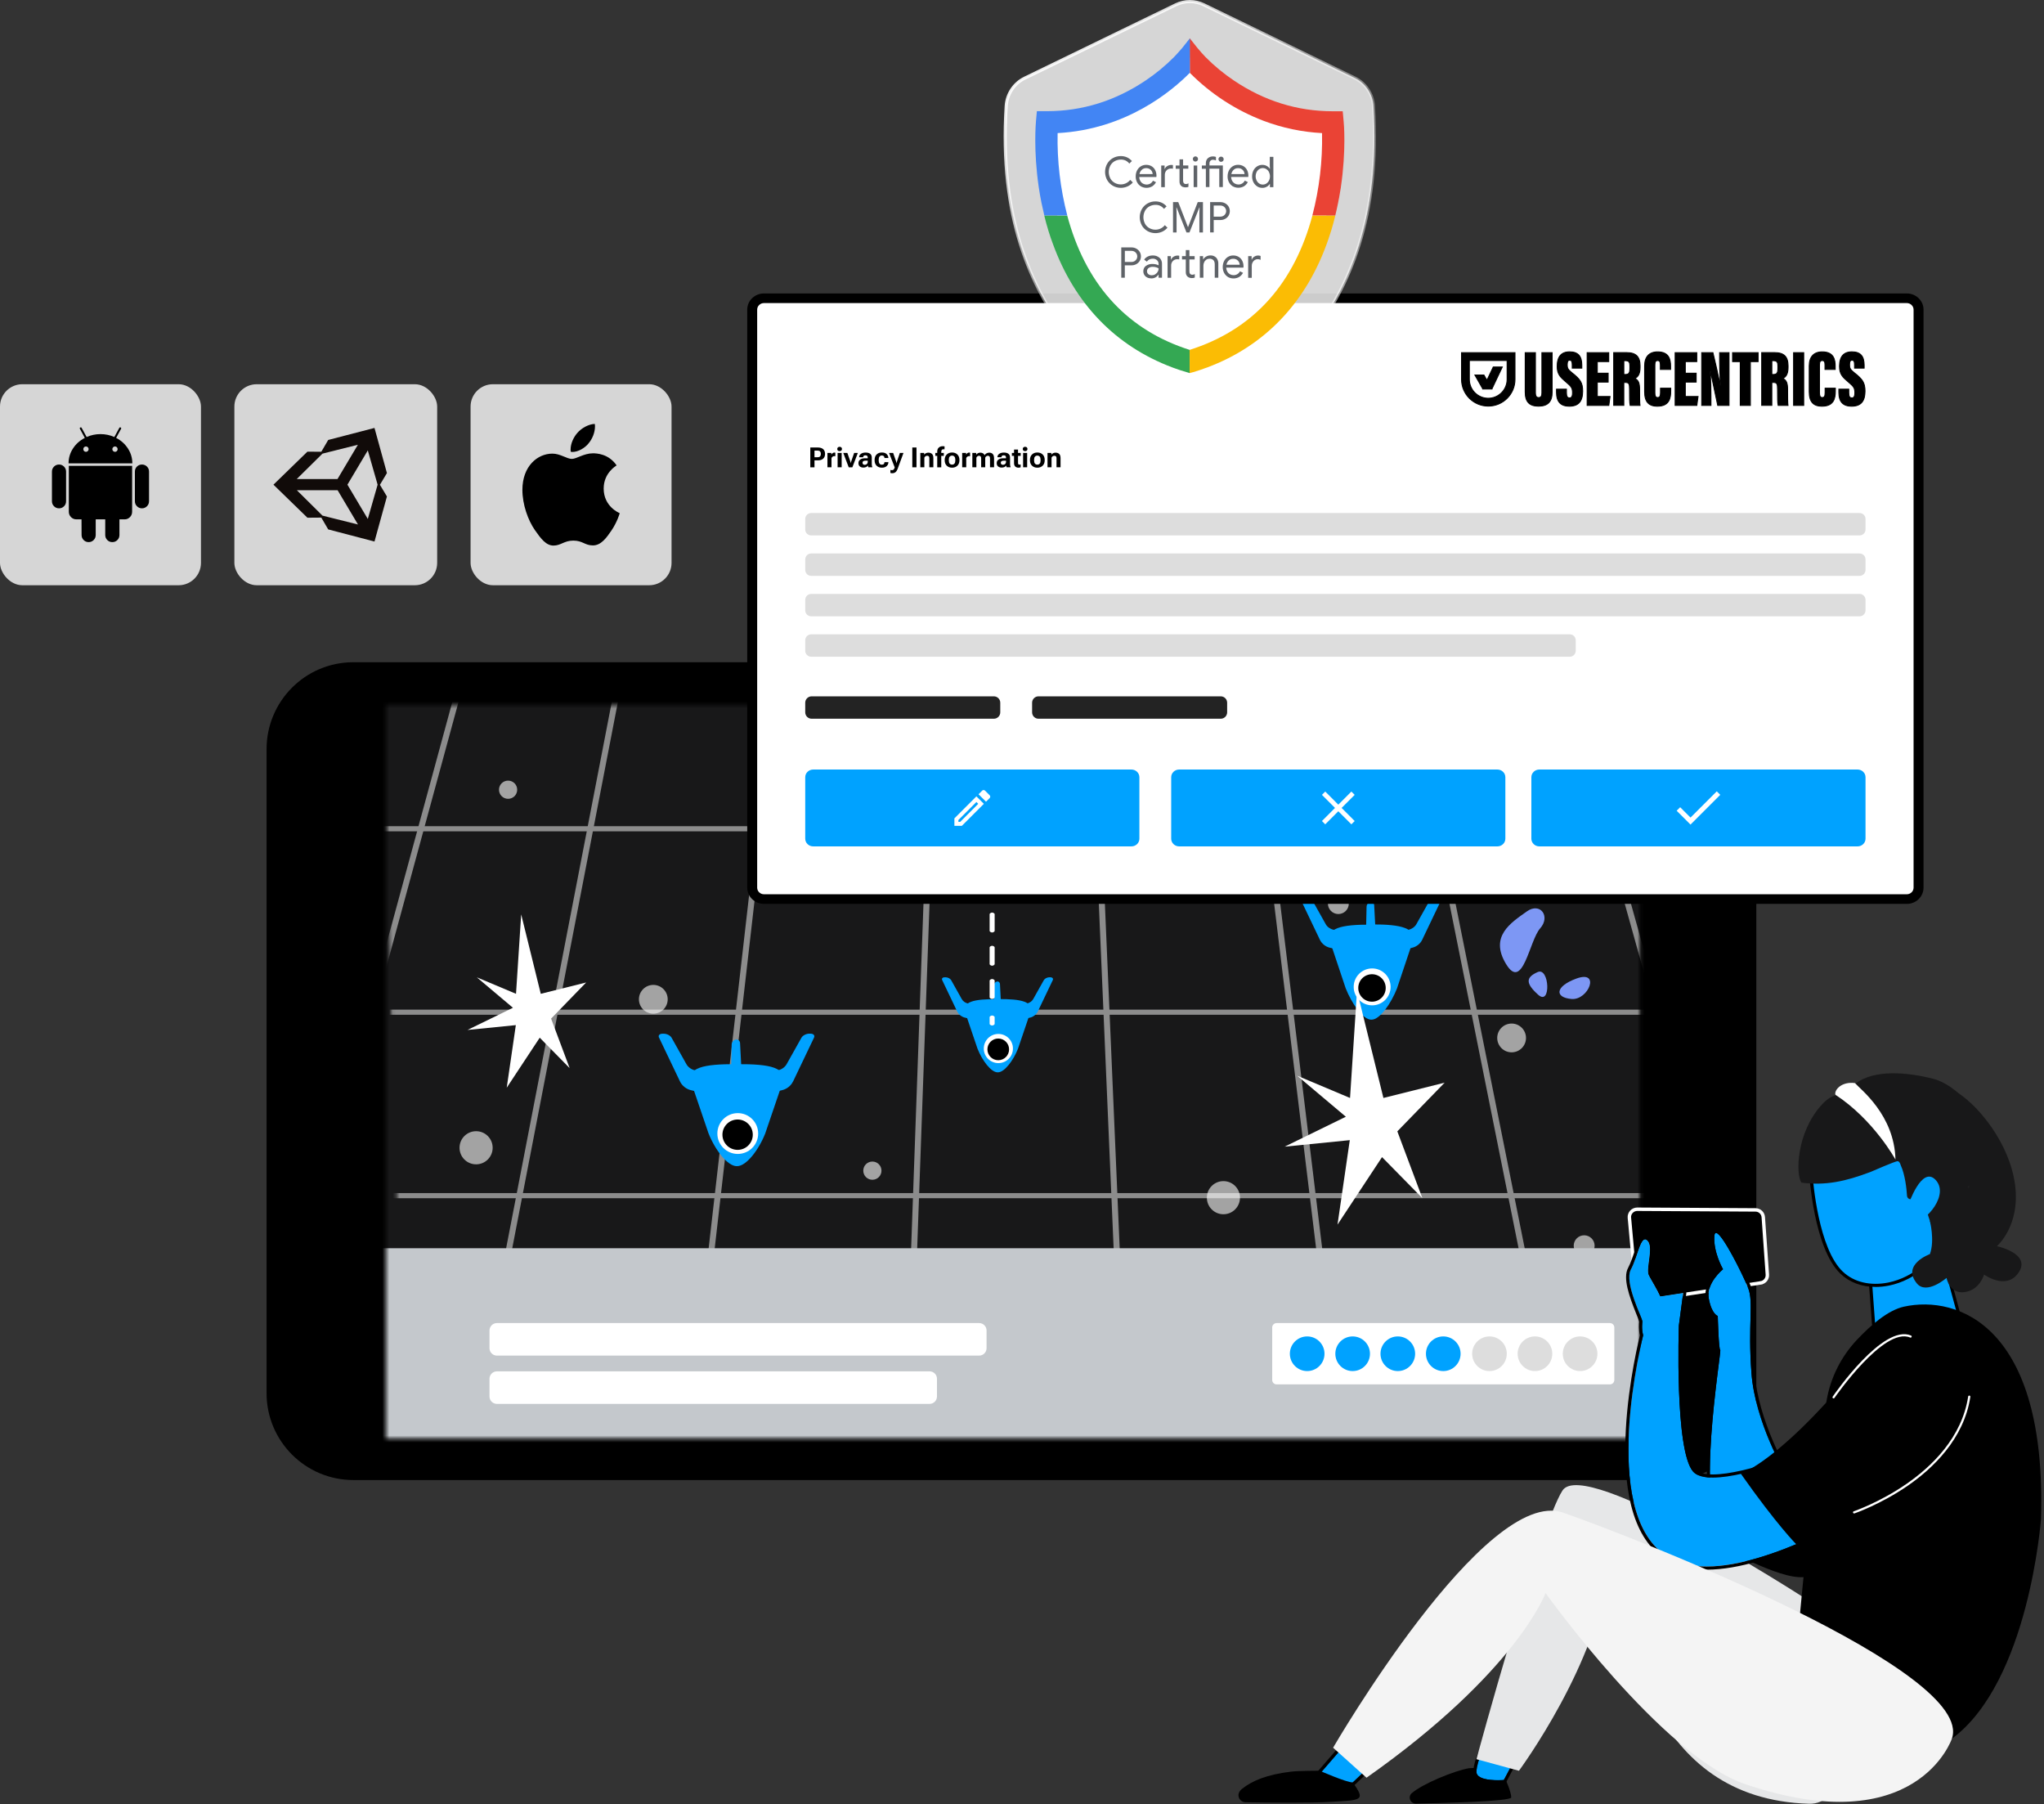 <svg width="596" height="526" viewBox="0 0 596 526" fill="none" xmlns="http://www.w3.org/2000/svg">
<rect x="0" y="0" width="596" height="526" fill="#333333" stroke="none"/>
<path d="M512.114 406.145V218.379C512.114 204.395 500.784 193.056 486.791 193.056H103.05C88.937 193.056 77.727 204.524 77.727 218.379V406.145C77.727 420.111 89.048 431.469 103.05 431.469H486.791C500.903 431.469 512.114 420.001 512.114 406.145Z" fill="black"/>
<mask id="mask0_24459_172812" style="mask-type:luminance" maskUnits="userSpaceOnUse" x="112" y="205" width="367" height="215">
<path d="M478.159 205.507H112.552V419.368H478.159V205.507Z" fill="white"/>
</mask>
<g mask="url(#mask0_24459_172812)">
<path d="M614.453 95.188H-20.472V459.868H614.453V95.188Z" fill="#181819"/>
<g opacity="0.6">
<path d="M143.652 334.602C143.652 337.264 141.495 339.431 138.823 339.431C136.151 339.431 133.993 337.273 133.993 334.602C133.993 331.93 136.151 329.772 138.823 329.772C141.495 329.772 143.652 331.93 143.652 334.602Z" fill="white"/>
<path d="M361.562 349.154C361.562 351.817 359.404 353.984 356.732 353.984C354.06 353.984 351.902 351.826 351.902 349.154C351.902 346.483 354.06 344.325 356.732 344.325C359.404 344.325 361.562 346.483 361.562 349.154Z" fill="white"/>
<path d="M194.692 291.319C194.692 293.642 192.81 295.515 190.496 295.515C188.182 295.515 186.3 293.633 186.3 291.319C186.3 289.005 188.182 287.123 190.496 287.123C192.81 287.123 194.692 289.005 194.692 291.319Z" fill="white"/>
<path d="M444.959 302.584C444.959 304.907 443.076 306.78 440.762 306.78C438.449 306.78 436.566 304.898 436.566 302.584C436.566 300.271 438.449 298.388 440.762 298.388C443.076 298.388 444.959 300.271 444.959 302.584Z" fill="white"/>
<path d="M260.801 260.193C260.801 261.882 259.433 263.241 257.752 263.241C256.072 263.241 254.704 261.873 254.704 260.193C254.704 258.512 256.072 257.144 257.752 257.144C259.433 257.144 260.801 258.512 260.801 260.193Z" fill="white"/>
<path d="M393.293 263.416C393.293 265.105 391.925 266.464 390.245 266.464C388.564 266.464 387.196 265.096 387.196 263.416C387.196 261.736 388.564 260.368 390.245 260.368C391.925 260.368 393.293 261.736 393.293 263.416Z" fill="white"/>
<path d="M464.967 363.166C464.967 364.855 463.599 366.214 461.918 366.214C460.238 366.214 458.87 364.846 458.87 363.166C458.87 361.486 460.238 360.117 461.918 360.117C463.599 360.117 464.967 361.486 464.967 363.166Z" fill="white"/>
<path d="M320.518 212.76C320.518 214.119 319.416 215.212 318.067 215.212C316.717 215.212 315.615 214.11 315.615 212.76C315.615 211.41 316.717 210.309 318.067 210.309C319.416 210.309 320.518 211.41 320.518 212.76Z" fill="white"/>
<path d="M455.141 213.724C455.141 215.083 454.039 216.175 452.69 216.175C451.34 216.175 450.238 215.074 450.238 213.724C450.238 212.374 451.34 211.272 452.69 211.272C454.039 211.272 455.141 212.374 455.141 213.724Z" fill="white"/>
<path d="M257.027 341.276C257.027 342.745 255.842 343.93 254.373 343.93C252.904 343.93 251.72 342.745 251.72 341.276C251.72 339.807 252.904 338.623 254.373 338.623C255.842 338.623 257.027 339.807 257.027 341.276Z" fill="white"/>
<path d="M150.806 230.224C150.806 231.693 149.622 232.877 148.153 232.877C146.683 232.877 145.499 231.693 145.499 230.224C145.499 228.754 146.683 227.57 148.153 227.57C149.622 227.57 150.806 228.754 150.806 230.224Z" fill="white"/>
</g>
<mask id="mask1_24459_172812" style="mask-type:luminance" maskUnits="userSpaceOnUse" x="111" y="169" width="441" height="233">
<path d="M459.191 172.278L139.841 173.123C123.599 172.361 110.745 184.784 111.231 200.852L116.492 374.643C116.961 390.216 130.384 402.317 146.287 401.711L457.694 389.802C469.97 389.334 551.035 385.037 551.035 371.54L542.129 176.327C542.129 162.463 471.669 172.866 459.191 172.278Z" fill="white"/>
</mask>
<g mask="url(#mask1_24459_172812)">
<g opacity="0.5">
<path d="M89.609 366.554L87.901 366.214L141.284 170.13L143.001 170.469L89.609 366.554Z" fill="white"/>
<path d="M148.858 366.508L147.123 366.26L185.053 170.175L186.788 170.423L148.858 366.508Z" fill="white"/>
<path d="M208.108 366.453L206.354 366.316L228.831 170.231L230.585 170.369L208.108 366.453Z" fill="white"/>
<path d="M267.349 366.407L265.586 366.361L272.61 170.277L274.373 170.323L267.349 366.407Z" fill="white"/>
<path d="M502.988 240.857H83.806V242.353H502.988V240.857Z" fill="white"/>
<path d="M520.855 294.331H65.919V295.827H520.855V294.331Z" fill="white"/>
<path d="M538.742 347.814H48.043V349.311H538.742V347.814Z" fill="white"/>
<path d="M324.826 366.417L316.397 170.323L318.16 170.277L326.589 366.361L324.826 366.417Z" fill="white"/>
<path d="M384.067 366.462L360.186 170.377L361.939 170.221L385.821 366.306L384.067 366.462Z" fill="white"/>
<path d="M443.316 366.508L403.973 170.423L405.708 170.175L445.052 366.26L443.316 366.508Z" fill="white"/>
<path d="M502.557 366.554L447.77 170.469L449.487 170.13L504.274 366.214L502.557 366.554Z" fill="white"/>
</g>
</g>
<path d="M360.046 228.617L355.217 220.454C354.482 219.178 353.114 218.609 351.645 218.609H341.995C340.517 218.609 339.158 219.178 338.423 220.454L333.594 228.727C332.859 230.003 332.859 231.518 333.594 232.795L338.423 241.811C339.158 243.087 340.526 244.51 341.995 244.51H351.645C353.123 244.51 354.482 243.06 355.217 241.783L360.046 233.07C360.781 231.794 360.781 229.893 360.046 228.617Z" fill="white"/>
<path d="M406.534 228.617L401.704 220.454C400.97 219.178 399.602 218.609 398.132 218.609H388.482C387.004 218.609 385.645 219.178 384.911 220.454L380.081 228.727C379.347 230.003 379.347 231.518 380.081 232.795L384.911 241.811C385.645 243.087 387.013 244.51 388.482 244.51H398.132C399.611 244.51 400.97 243.06 401.704 241.783L406.534 233.07C407.268 231.794 407.268 229.893 406.534 228.617Z" fill="white"/>
<path d="M453.02 228.617L448.191 220.454C447.456 219.178 446.088 218.609 444.619 218.609H434.969C433.491 218.609 432.132 219.178 431.397 220.454L426.568 228.727C425.833 230.003 425.833 231.518 426.568 232.795L431.397 241.811C432.132 243.087 433.5 244.51 434.969 244.51H444.619C446.097 244.51 447.456 243.06 448.191 241.783L453.02 233.07C453.755 231.794 453.755 229.893 453.02 228.617Z" fill="white"/>
<path d="M231.244 315.283L237.359 302.493C237.681 301.822 237.167 301.308 236.239 301.336H235.881C235.009 301.372 234.045 301.887 233.696 302.511L229.362 310.242C228.894 311.078 227.948 311.766 226.966 311.986L220.447 313.437L215.663 320.718L228.058 317.808C229.417 317.486 230.648 316.513 231.235 315.274L231.244 315.283Z" fill="#00A2FF"/>
<path d="M192.169 302.493L198.284 315.283C198.871 316.513 200.102 317.496 201.461 317.817L213.856 320.728L209.072 313.447L202.553 311.996C201.562 311.776 200.625 311.087 200.157 310.252L195.823 302.521C195.474 301.896 194.51 301.382 193.638 301.354H193.28C192.352 301.318 191.838 301.823 192.159 302.502L192.169 302.493Z" fill="#00A2FF"/>
<path d="M223.166 330.35C221.265 335.198 217.62 339.963 214.93 339.963H214.811C212.12 339.963 208.484 335.198 206.575 330.35C204.95 325.594 203.334 320.81 201.708 316.054C199.771 311.141 205.409 310.177 214.691 310.233C214.811 310.233 214.921 310.233 215.04 310.233C224.323 310.177 229.961 311.151 228.023 316.063C226.398 320.819 224.782 325.603 223.157 330.35H223.166Z" fill="#00A2FF"/>
<path d="M209.174 330.451C209.174 327.164 211.837 324.501 215.124 324.501C218.411 324.501 221.073 327.164 221.073 330.451C221.073 333.738 218.411 336.401 215.124 336.401C211.837 336.401 209.174 333.738 209.174 330.451Z" fill="white"/>
<path d="M210.651 330.79C210.651 328.348 212.635 326.365 215.077 326.365C217.519 326.365 219.503 328.348 219.503 330.79C219.503 333.233 217.519 335.216 215.077 335.216C212.635 335.216 210.651 333.233 210.651 330.79Z" fill="black"/>
<path d="M213.342 304.55C213.36 303.843 213.884 303.191 214.535 303.062C215.187 302.934 215.757 303.393 215.793 304.109L216.418 316.247C216.491 317.671 215.738 318.883 214.747 318.883C213.783 318.883 213.039 317.717 213.076 316.348L213.342 304.55Z" fill="#00A2FF"/>
<path d="M414.679 273.993L420.207 262.433C420.501 261.827 420.032 261.359 419.197 261.387H418.876C418.086 261.423 417.214 261.892 416.901 262.452L412.981 269.439C412.558 270.201 411.705 270.816 410.814 271.018L404.919 272.331L400.595 278.905L411.806 276.279C413.036 275.995 414.147 275.104 414.679 273.993Z" fill="#00A2FF"/>
<path d="M379.348 262.433L384.875 273.993C385.408 275.104 386.519 275.995 387.749 276.279L398.96 278.905L394.635 272.331L388.741 271.018C387.85 270.816 386.996 270.201 386.574 269.439L382.653 262.452C382.332 261.882 381.469 261.423 380.679 261.396H380.358C379.522 261.359 379.054 261.818 379.348 262.433Z" fill="#00A2FF"/>
<path d="M407.371 288.096C405.645 292.484 402.358 297.259 399.925 297.259H399.824C397.391 297.259 394.104 292.475 392.377 288.096C390.908 283.799 389.448 279.235 387.979 274.938C386.226 270.494 391.322 269.512 399.714 269.558C399.815 269.558 399.925 269.493 400.026 269.493C408.418 269.448 413.514 270.531 411.76 274.975C410.291 279.272 408.831 283.799 407.362 288.096H407.371Z" fill="#00A2FF"/>
<path d="M394.718 287.701C394.718 284.726 397.123 282.32 400.098 282.32C403.073 282.32 405.479 284.726 405.479 287.701C405.479 290.676 403.073 293.081 400.098 293.081C397.123 293.081 394.718 290.676 394.718 287.701Z" fill="white"/>
<path d="M396.049 288.014C396.049 285.801 397.839 284.01 400.052 284.01C402.265 284.01 404.055 285.801 404.055 288.014C404.055 290.226 402.265 292.017 400.052 292.017C397.839 292.017 396.049 290.226 396.049 288.014Z" fill="black"/>
<path d="M398.481 264.297C398.5 263.654 398.977 263.066 399.555 262.956C400.152 262.837 400.666 263.25 400.694 263.902L401.263 274.874C401.327 276.16 400.648 277.261 399.748 277.261C398.876 277.261 398.206 276.205 398.233 274.975L398.472 264.306L398.481 264.297Z" fill="#00A2FF"/>
<path d="M302.614 294.854L306.975 285.727C307.205 285.25 306.837 284.883 306.176 284.901H305.919C305.295 284.928 304.606 285.296 304.358 285.746L301.264 291.264C300.924 291.861 300.254 292.347 299.556 292.513L294.91 293.55L291.504 298.738L300.346 296.663C301.319 296.433 302.191 295.735 302.614 294.854Z" fill="#00A2FF"/>
<path d="M274.73 285.727L279.091 294.854C279.513 295.735 280.386 296.433 281.359 296.662L290.201 298.737L286.794 293.55L282.148 292.512C281.442 292.356 280.771 291.87 280.441 291.264L277.346 285.745C277.099 285.295 276.41 284.928 275.786 284.91H275.528C274.867 284.882 274.5 285.24 274.73 285.727Z" fill="#00A2FF"/>
<path d="M296.848 305.68C295.489 309.141 292.891 312.612 290.972 312.612H290.889C288.97 312.612 286.372 309.141 285.013 305.68C283.856 302.292 282.699 298.83 281.542 295.442C280.156 291.935 284.177 291.237 290.807 291.274C290.889 291.274 290.972 291.255 291.055 291.255C297.675 291.218 301.705 291.944 300.319 295.451C299.162 298.839 298.005 302.292 296.848 305.68Z" fill="#00A2FF"/>
<path d="M286.857 305.67C286.857 303.319 288.758 301.418 291.109 301.418C293.459 301.418 295.36 303.319 295.36 305.67C295.36 308.02 293.459 309.921 291.109 309.921C288.758 309.921 286.857 308.02 286.857 305.67Z" fill="white"/>
<path d="M291.075 309.077C292.819 309.077 294.233 307.663 294.233 305.918C294.233 304.174 292.819 302.76 291.075 302.76C289.33 302.76 287.916 304.174 287.916 305.918C287.916 307.663 289.33 309.077 291.075 309.077Z" fill="black"/>
<path d="M289.834 287.197C289.843 286.692 290.22 286.223 290.679 286.141C291.147 286.049 291.551 286.37 291.578 286.884L292.028 295.543C292.083 296.553 291.542 297.425 290.835 297.425C290.146 297.425 289.623 296.589 289.641 295.616L289.834 287.197Z" fill="#00A2FF"/>
<path d="M393.651 320.085L395.681 288.84L403.384 320.085L421.233 315.623L407.442 329.818L414.742 349.292L402.98 337.328L389.997 357.005L393.578 332.38L374.581 334.28L392.43 325.557L378.235 313.594L393.651 320.085Z" fill="white"/>
<path d="M278.76 233.906L279.944 215.68L284.443 233.906L294.855 231.308L286.812 239.59L291.072 250.947L284.204 243.969L276.63 255.446L278.723 241.086L267.641 242.188L278.053 237.101L269.771 230.123L278.76 233.906Z" fill="white"/>
<path d="M150.464 289.722L151.97 266.565L157.681 289.722L170.912 286.416L160.693 296.948L166.101 311.381L157.378 302.512L147.755 317.092L150.409 298.848L136.324 300.253L149.564 293.789L139.033 284.91L150.464 289.722Z" fill="white"/>
<path d="M289.292 298.958C289.026 298.958 288.558 298.737 288.558 298.471V296.534C288.558 296.267 289.026 296.047 289.292 296.047C289.558 296.047 290.027 296.267 290.027 296.534V298.471C290.027 298.737 289.558 298.958 289.292 298.958Z" fill="white"/>
<path d="M289.292 291.218C289.026 291.218 288.558 290.998 288.558 290.732V285.893C288.558 285.627 289.026 285.406 289.292 285.406C289.558 285.406 290.027 285.627 290.027 285.893V290.732C290.027 290.998 289.558 291.218 289.292 291.218ZM289.292 281.532C289.026 281.532 288.558 281.311 288.558 281.045V276.206C288.558 275.94 289.026 275.72 289.292 275.72C289.558 275.72 290.027 275.94 290.027 276.206V281.045C290.027 281.311 289.558 281.532 289.292 281.532ZM289.292 271.845C289.026 271.845 288.558 271.624 288.558 271.358V266.519C288.558 266.253 289.026 266.033 289.292 266.033C289.558 266.033 290.027 266.253 290.027 266.519V271.358C290.027 271.624 289.558 271.845 289.292 271.845ZM289.292 262.158C289.026 262.158 288.558 261.938 288.558 261.672V256.833C288.558 256.566 289.026 256.346 289.292 256.346C289.558 256.346 290.027 256.566 290.027 256.833V261.672C290.027 261.938 289.558 262.158 289.292 262.158ZM289.292 252.471C289.026 252.471 288.558 252.251 288.558 251.985V247.146C288.558 246.88 289.026 246.659 289.292 246.659C289.558 246.659 290.027 246.88 290.027 247.146V251.985C290.027 252.251 289.558 252.471 289.292 252.471ZM289.292 242.794C289.026 242.794 288.558 242.574 288.558 242.307V241.343C288.558 241.077 289.026 240.857 289.292 240.857C289.558 240.857 290.027 241.077 290.027 241.343V242.307C290.027 242.574 289.558 242.794 289.292 242.794Z" fill="white"/>
<path d="M289.292 239.883C289.026 239.883 288.558 239.663 288.558 239.396V236.495C288.558 236.229 289.026 236.008 289.292 236.008C289.558 236.008 290.027 236.229 290.027 236.495V239.396C290.027 239.663 289.558 239.883 289.292 239.883Z" fill="white"/>
<path d="M445.243 265.675C440.487 269.053 434.253 272.974 439.146 281.045C444.04 289.115 445.932 274.195 449.081 270.651C452.221 267.107 449.072 262.966 445.243 265.675Z" fill="#7D97F4"/>
<path d="M448.374 283.377C444.94 284.883 444.729 286.618 448.521 290.006C452.322 293.394 451.808 281.871 448.374 283.377Z" fill="#7D97F4"/>
<path d="M459.622 285.286C453.424 287.572 453.259 290.795 458.226 291.227C463.194 291.658 466.793 282.642 459.622 285.286Z" fill="#7D97F4"/>
<path d="M559.529 363.891H77.425V445.251H559.529V363.891Z" fill="#C4C8CC"/>
<path d="M469.427 385.707H372.239C371.529 385.707 370.953 386.282 370.953 386.992V402.298C370.953 403.008 371.529 403.584 372.239 403.584H469.427C470.137 403.584 470.713 403.008 470.713 402.298V386.992C470.713 386.282 470.137 385.707 469.427 385.707Z" fill="white"/>
<path d="M381.153 399.7C383.942 399.7 386.203 397.439 386.203 394.65C386.203 391.861 383.942 389.6 381.153 389.6C378.364 389.6 376.104 391.861 376.104 394.65C376.104 397.439 378.364 399.7 381.153 399.7Z" fill="#00A2FF"/>
<path d="M394.413 399.7C397.202 399.7 399.463 397.439 399.463 394.65C399.463 391.861 397.202 389.6 394.413 389.6C391.624 389.6 389.363 391.861 389.363 394.65C389.363 397.439 391.624 399.7 394.413 399.7Z" fill="#00A2FF"/>
<path d="M407.579 399.7C410.368 399.7 412.629 397.439 412.629 394.65C412.629 391.861 410.368 389.6 407.579 389.6C404.79 389.6 402.529 391.861 402.529 394.65C402.529 397.439 404.79 399.7 407.579 399.7Z" fill="#00A2FF"/>
<path d="M420.835 399.7C423.624 399.7 425.885 397.439 425.885 394.65C425.885 391.861 423.624 389.6 420.835 389.6C418.046 389.6 415.785 391.861 415.785 394.65C415.785 397.439 418.046 399.7 420.835 399.7Z" fill="#00A2FF"/>
<path d="M434.307 399.7C437.096 399.7 439.357 397.439 439.357 394.65C439.357 391.861 437.096 389.6 434.307 389.6C431.518 389.6 429.257 391.861 429.257 394.65C429.257 397.439 431.518 399.7 434.307 399.7Z" fill="#DDDDDD"/>
<path d="M447.573 399.7C450.362 399.7 452.623 397.439 452.623 394.65C452.623 391.861 450.362 389.6 447.573 389.6C444.784 389.6 442.523 391.861 442.523 394.65C442.523 397.439 444.784 399.7 447.573 399.7Z" fill="#DDDDDD"/>
<path d="M460.732 399.7C463.521 399.7 465.782 397.439 465.782 394.65C465.782 391.861 463.521 389.6 460.732 389.6C457.943 389.6 455.682 391.861 455.682 394.65C455.682 397.439 457.943 399.7 460.732 399.7Z" fill="#DDDDDD"/>
<path d="M285.509 385.707H144.891C143.699 385.707 142.733 386.673 142.733 387.865V393.034C142.733 394.226 143.699 395.192 144.891 395.192H285.509C286.701 395.192 287.667 394.226 287.667 393.034V387.865C287.667 386.673 286.701 385.707 285.509 385.707Z" fill="white"/>
<path d="M271.048 399.783H144.891C143.699 399.783 142.733 400.749 142.733 401.94V407.11C142.733 408.301 143.699 409.267 144.891 409.267H271.048C272.24 409.267 273.206 408.301 273.206 407.11V401.94C273.206 400.749 272.24 399.783 271.048 399.783Z" fill="white"/>
</g>
<path d="M555.142 86.952H223.608C221.35 86.952 219.522 88.439 219.522 90.275V258.778C219.522 260.615 221.35 262.102 223.608 262.102H555.142C557.401 262.102 559.228 260.615 559.228 258.778V90.275C559.228 88.439 557.401 86.952 555.142 86.952Z" fill="white"/>
<path d="M555.997 263.498H222.755C220.065 263.498 217.88 261.377 217.88 258.769V90.275C217.88 87.668 220.065 85.547 222.755 85.547H555.997C558.687 85.547 560.872 87.668 560.872 90.275V258.778C560.872 261.386 558.687 263.507 555.997 263.507V263.498ZM222.755 88.356C221.663 88.356 220.781 89.219 220.781 90.275V258.778C220.781 259.834 221.672 260.697 222.755 260.697H555.997C557.089 260.697 557.971 259.834 557.971 258.778V90.275C557.971 89.219 557.08 88.356 555.997 88.356H222.755Z" fill="black"/>
<path d="M542.225 149.561H236.528C235.57 149.561 234.793 150.338 234.793 151.296V154.354C234.793 155.312 235.57 156.089 236.528 156.089H542.225C543.183 156.089 543.96 155.312 543.96 154.354V151.296C543.96 150.338 543.183 149.561 542.225 149.561Z" fill="#DDDDDD"/>
<path d="M542.225 161.35H236.528C235.57 161.35 234.793 162.127 234.793 163.086V166.143C234.793 167.102 235.57 167.878 236.528 167.878H542.225C543.183 167.878 543.96 167.102 543.96 166.143V163.086C543.96 162.127 543.183 161.35 542.225 161.35Z" fill="#DDDDDD"/>
<path d="M542.225 173.14H236.528C235.57 173.14 234.793 173.917 234.793 174.876V177.933C234.793 178.892 235.57 179.669 236.528 179.669H542.225C543.183 179.669 543.96 178.892 543.96 177.933V174.876C543.96 173.917 543.183 173.14 542.225 173.14Z" fill="#DDDDDD"/>
<path d="M457.725 184.921H236.528C235.57 184.921 234.793 185.698 234.793 186.656V189.713C234.793 190.672 235.57 191.449 236.528 191.449H457.725C458.684 191.449 459.46 190.672 459.46 189.713V186.656C459.46 185.698 458.684 184.921 457.725 184.921Z" fill="#DDDDDD"/>
<path d="M289.801 202.999H236.657C235.627 202.999 234.793 203.834 234.793 204.863V207.663C234.793 208.693 235.627 209.527 236.657 209.527H289.801C290.83 209.527 291.665 208.693 291.665 207.663V204.863C291.665 203.834 290.83 202.999 289.801 202.999Z" fill="#232323"/>
<path d="M355.954 202.999H302.81C301.781 202.999 300.946 203.833 300.946 204.863V207.663C300.946 208.693 301.781 209.527 302.81 209.527H355.954C356.983 209.527 357.818 208.693 357.818 207.663V204.863C357.818 203.833 356.983 202.999 355.954 202.999Z" fill="#232323"/>
<path d="M236.272 130.454H238.476C239.146 130.454 239.661 130.619 240.028 130.941C240.395 131.262 240.569 131.721 240.569 132.327C240.569 132.933 240.386 133.383 240.028 133.714C239.67 134.044 239.146 134.209 238.476 134.209H237.494V136.239H236.272V130.463V130.454ZM238.366 133.291C238.742 133.291 238.999 133.209 239.137 133.034C239.275 132.86 239.348 132.621 239.348 132.318C239.348 132.015 239.275 131.786 239.137 131.611C238.99 131.446 238.733 131.363 238.366 131.363H237.494V133.291H238.366Z" fill="black"/>
<path d="M241.278 132.042H242.398L242.425 132.501H242.444C242.526 132.345 242.637 132.207 242.793 132.097C242.94 131.987 243.105 131.932 243.289 131.932C243.344 131.932 243.399 131.932 243.454 131.95C243.509 131.969 243.555 131.978 243.573 131.987V133.006C243.527 132.997 243.472 132.988 243.426 132.979C243.371 132.979 243.316 132.97 243.252 132.97C243.068 132.97 242.912 133.025 242.765 133.135C242.618 133.245 242.517 133.374 242.453 133.539V136.229H241.269V132.042H241.278Z" fill="black"/>
<path d="M244.305 130.435C244.425 130.316 244.599 130.252 244.819 130.252C245.04 130.252 245.214 130.316 245.334 130.435C245.453 130.555 245.508 130.711 245.508 130.885C245.508 131.06 245.453 131.216 245.334 131.335C245.214 131.455 245.04 131.519 244.819 131.519C244.599 131.519 244.425 131.455 244.305 131.335C244.186 131.216 244.131 131.06 244.131 130.885C244.131 130.711 244.195 130.555 244.314 130.435H244.305ZM244.232 132.042H245.416V136.229H244.232V132.042Z" fill="black"/>
<path d="M247.078 132.043L247.941 134.495C247.978 134.596 248.006 134.688 248.015 134.77C248.024 134.853 248.042 134.935 248.061 135.009H248.088C248.098 134.935 248.116 134.853 248.134 134.77C248.153 134.688 248.18 134.596 248.208 134.495L249.062 132.043H250.127L248.538 136.23H247.473L245.885 132.043H247.078Z" fill="black"/>
<path d="M250.852 133.943C251.21 133.713 251.669 133.594 252.211 133.594H253.019V133.364C253.019 133.181 252.973 133.025 252.872 132.914C252.771 132.804 252.606 132.74 252.367 132.74C252.129 132.74 251.945 132.786 251.844 132.887C251.743 132.988 251.688 133.098 251.688 133.236V133.291H250.522V133.236C250.522 132.859 250.696 132.547 251.045 132.299C251.394 132.051 251.844 131.932 252.404 131.932C252.964 131.932 253.396 132.051 253.717 132.281C254.029 132.52 254.194 132.878 254.194 133.364V135.293C254.194 135.458 254.213 135.623 254.24 135.779C254.268 135.935 254.314 136.064 254.36 136.165V136.229H253.203C253.175 136.165 253.139 136.091 253.12 135.99C253.093 135.889 253.074 135.798 253.074 135.706C252.992 135.862 252.845 136 252.606 136.128C252.376 136.247 252.092 136.312 251.752 136.312C251.348 136.312 250.999 136.202 250.724 135.99C250.448 135.779 250.311 135.449 250.311 135.008C250.311 134.54 250.494 134.191 250.852 133.961V133.943ZM251.651 135.329C251.761 135.439 251.927 135.504 252.156 135.504C252.404 135.504 252.606 135.421 252.771 135.265C252.937 135.109 253.019 134.916 253.019 134.696V134.301H252.376C252.073 134.301 251.853 134.347 251.715 134.448C251.578 134.549 251.495 134.696 251.495 134.879C251.495 135.063 251.55 135.21 251.651 135.32V135.329Z" fill="black"/>
<path d="M255.021 134.063C255.021 133.402 255.214 132.878 255.6 132.493C255.986 132.107 256.5 131.914 257.142 131.914C257.785 131.914 258.217 132.07 258.529 132.373C258.841 132.676 259.016 133.034 259.034 133.447V133.521H257.895V133.466C257.895 133.273 257.831 133.108 257.703 132.979C257.574 132.851 257.381 132.786 257.124 132.786C256.821 132.786 256.592 132.897 256.445 133.117C256.289 133.337 256.215 133.631 256.215 133.998V134.255C256.215 134.623 256.289 134.916 256.435 135.137C256.582 135.357 256.812 135.467 257.124 135.467C257.409 135.467 257.602 135.394 257.721 135.256C257.831 135.118 257.895 134.962 257.895 134.779V134.733H259.043V134.779C259.043 135.192 258.878 135.559 258.547 135.871C258.217 136.184 257.748 136.34 257.142 136.34C256.5 136.34 255.986 136.147 255.6 135.761C255.214 135.376 255.021 134.852 255.021 134.191V134.063Z" fill="black"/>
<path d="M259.639 137C259.704 137.019 259.777 137.037 259.86 137.046C259.942 137.056 260.016 137.065 260.089 137.065C260.273 137.065 260.429 137.01 260.558 136.899C260.686 136.789 260.805 136.551 260.906 136.202H260.861L259.235 132.042H260.429L261.274 134.475C261.31 134.576 261.338 134.668 261.356 134.751C261.375 134.834 261.393 134.925 261.411 135.008H261.439C261.457 134.916 261.476 134.834 261.494 134.751C261.512 134.668 261.54 134.576 261.568 134.475L262.385 132.042H263.441L261.724 136.725C261.577 137.129 261.375 137.432 261.118 137.643C260.861 137.854 260.548 137.955 260.172 137.955C260.053 137.955 259.952 137.955 259.86 137.937C259.777 137.928 259.694 137.9 259.621 137.873V137H259.639Z" fill="black"/>
<path d="M266.013 130.454H267.234V136.23H266.013V130.454Z" fill="black"/>
<path d="M268.344 132.042H269.464L269.491 132.511H269.51C269.62 132.345 269.776 132.217 269.987 132.116C270.198 132.015 270.437 131.96 270.694 131.96C271.126 131.96 271.475 132.079 271.75 132.327C272.026 132.575 272.154 132.997 272.154 133.613V136.229H270.979V133.576C270.979 133.319 270.924 133.135 270.814 133.025C270.703 132.924 270.538 132.869 270.336 132.869C270.171 132.869 270.006 132.915 269.859 133.016C269.712 133.117 269.602 133.245 269.528 133.42V136.229H268.353V132.042H268.344Z" fill="black"/>
<path d="M272.723 132.043H275.202V132.906H272.723V132.043ZM273.274 131.703C273.274 131.161 273.43 130.748 273.733 130.482C274.036 130.215 274.421 130.078 274.89 130.078C274.991 130.078 275.092 130.078 275.183 130.096C275.275 130.114 275.358 130.124 275.431 130.142L275.395 131.005C275.349 130.996 275.294 130.987 275.229 130.978C275.165 130.968 275.11 130.968 275.055 130.968C274.862 130.968 274.715 131.033 274.614 131.161C274.504 131.29 274.458 131.483 274.458 131.74V136.23H273.283V131.712L273.274 131.703Z" fill="black"/>
<path d="M275.46 134.063C275.46 133.402 275.662 132.878 276.057 132.493C276.452 132.107 276.975 131.914 277.608 131.914C278.242 131.914 278.765 132.107 279.16 132.493C279.555 132.878 279.757 133.402 279.757 134.063V134.191C279.757 134.852 279.555 135.376 279.16 135.761C278.765 136.147 278.242 136.34 277.608 136.34C276.975 136.34 276.452 136.147 276.057 135.761C275.662 135.376 275.46 134.852 275.46 134.191V134.063ZM276.663 134.265C276.663 134.65 276.745 134.944 276.911 135.146C277.076 135.348 277.305 135.449 277.608 135.449C277.911 135.449 278.141 135.348 278.306 135.146C278.472 134.944 278.554 134.65 278.554 134.265V134.007C278.554 133.622 278.472 133.328 278.306 133.126C278.141 132.924 277.911 132.823 277.608 132.823C277.305 132.823 277.085 132.924 276.911 133.126C276.736 133.328 276.663 133.622 276.663 134.007V134.265Z" fill="black"/>
<path d="M280.565 132.042H281.685L281.713 132.501H281.731C281.814 132.345 281.924 132.207 282.08 132.097C282.227 131.987 282.392 131.932 282.576 131.932C282.631 131.932 282.686 131.932 282.741 131.95C282.796 131.969 282.842 131.978 282.86 131.987V133.006C282.814 132.997 282.759 132.988 282.713 132.979C282.658 132.979 282.603 132.97 282.539 132.97C282.355 132.97 282.199 133.025 282.052 133.135C281.905 133.245 281.804 133.374 281.74 133.539V136.229H280.556V132.042H280.565Z" fill="black"/>
<path d="M283.512 132.042H284.632L284.659 132.52H284.687C284.816 132.336 284.981 132.199 285.183 132.107C285.394 132.006 285.614 131.96 285.844 131.96C286.138 131.96 286.386 132.024 286.606 132.143C286.817 132.263 286.982 132.446 287.083 132.685H287.102C287.24 132.446 287.432 132.263 287.68 132.143C287.928 132.024 288.185 131.96 288.451 131.96C288.874 131.96 289.214 132.088 289.471 132.355C289.728 132.621 289.856 133.062 289.856 133.677V136.229H288.672V133.613C288.672 133.365 288.617 133.172 288.516 133.052C288.415 132.933 288.259 132.869 288.057 132.869C287.882 132.869 287.726 132.915 287.588 133.016C287.451 133.117 287.35 133.254 287.276 133.429V136.229H286.092V133.622C286.092 133.365 286.037 133.181 285.936 133.052C285.835 132.924 285.679 132.869 285.467 132.869C285.293 132.869 285.137 132.915 285.008 133.016C284.88 133.117 284.779 133.245 284.696 133.429V136.229H283.521V132.042H283.512Z" fill="black"/>
<path d="M291.169 133.943C291.527 133.713 291.986 133.594 292.528 133.594H293.336V133.364C293.336 133.181 293.29 133.025 293.189 132.914C293.088 132.804 292.922 132.74 292.684 132.74C292.445 132.74 292.261 132.786 292.16 132.887C292.059 132.988 292.004 133.098 292.004 133.236V133.291H290.838V133.236C290.838 132.859 291.013 132.547 291.362 132.299C291.71 132.051 292.16 131.932 292.72 131.932C293.28 131.932 293.712 132.051 294.033 132.281C294.346 132.52 294.511 132.878 294.511 133.364V135.293C294.511 135.458 294.529 135.623 294.557 135.779C294.584 135.935 294.63 136.064 294.676 136.165V136.229H293.519C293.492 136.165 293.455 136.091 293.437 135.99C293.409 135.889 293.391 135.798 293.391 135.706C293.308 135.862 293.161 136 292.922 136.128C292.693 136.247 292.408 136.312 292.068 136.312C291.664 136.312 291.316 136.202 291.04 135.99C290.765 135.779 290.627 135.449 290.627 135.008C290.627 134.54 290.811 134.191 291.169 133.961V133.943ZM291.968 135.329C292.078 135.439 292.243 135.504 292.472 135.504C292.72 135.504 292.922 135.421 293.088 135.265C293.253 135.109 293.336 134.916 293.336 134.696V134.301H292.693C292.39 134.301 292.17 134.347 292.032 134.448C291.894 134.549 291.811 134.696 291.811 134.879C291.811 135.063 291.867 135.21 291.968 135.32V135.329Z" fill="black"/>
<path d="M295.053 132.043H297.624V132.906H295.053V132.043ZM295.677 132.493V132.373V131.06H296.843V134.954C296.843 135.137 296.88 135.275 296.953 135.348C297.027 135.422 297.119 135.459 297.247 135.459C297.311 135.459 297.367 135.459 297.431 135.431C297.495 135.403 297.55 135.394 297.605 135.376V136.221C297.541 136.248 297.458 136.276 297.348 136.303C297.238 136.331 297.109 136.34 296.981 136.34C296.586 136.34 296.274 136.23 296.035 136.009C295.796 135.789 295.677 135.449 295.677 134.981V132.493Z" fill="black"/>
<path d="M298.394 130.435C298.514 130.316 298.688 130.252 298.908 130.252C299.129 130.252 299.303 130.316 299.423 130.435C299.542 130.555 299.597 130.711 299.597 130.885C299.597 131.06 299.542 131.216 299.423 131.335C299.303 131.455 299.129 131.519 298.908 131.519C298.688 131.519 298.514 131.455 298.394 131.335C298.275 131.216 298.22 131.06 298.22 130.885C298.22 130.711 298.284 130.555 298.403 130.435H298.394ZM298.321 132.042H299.505V136.229H298.321V132.042Z" fill="black"/>
<path d="M300.323 134.063C300.323 133.402 300.525 132.878 300.92 132.493C301.315 132.107 301.838 131.914 302.472 131.914C303.105 131.914 303.629 132.107 304.023 132.493C304.418 132.878 304.62 133.402 304.62 134.063V134.191C304.62 134.852 304.418 135.376 304.023 135.761C303.629 136.147 303.105 136.34 302.472 136.34C301.838 136.34 301.315 136.147 300.92 135.761C300.525 135.376 300.323 134.852 300.323 134.191V134.063ZM301.526 134.265C301.526 134.65 301.609 134.944 301.774 135.146C301.939 135.348 302.169 135.449 302.472 135.449C302.775 135.449 303.004 135.348 303.17 135.146C303.335 134.944 303.417 134.65 303.417 134.265V134.007C303.417 133.622 303.335 133.328 303.17 133.126C303.004 132.924 302.775 132.823 302.472 132.823C302.169 132.823 301.948 132.924 301.774 133.126C301.599 133.328 301.526 133.622 301.526 134.007V134.265Z" fill="black"/>
<path d="M305.43 132.042H306.55L306.577 132.511H306.596C306.706 132.345 306.862 132.217 307.073 132.116C307.284 132.015 307.523 131.96 307.78 131.96C308.212 131.96 308.561 132.079 308.836 132.327C309.112 132.575 309.24 132.997 309.24 133.613V136.229H308.065V133.576C308.065 133.319 308.01 133.135 307.9 133.025C307.789 132.924 307.624 132.869 307.422 132.869C307.257 132.869 307.092 132.915 306.945 133.016C306.798 133.117 306.688 133.245 306.614 133.42V136.229H305.439V132.042H305.43Z" fill="black"/>
<path d="M447.707 102.807V114.523C447.707 115.423 447.982 115.9 448.652 115.9C449.369 115.9 449.589 115.358 449.589 114.523V102.807H452.582V114.33C452.582 117.057 451.334 118.407 448.607 118.407C445.88 118.407 444.723 117.103 444.723 114.312V102.816H447.698L447.707 102.807Z" fill="black"/>
<path d="M448.605 118.545C445.869 118.545 444.593 117.195 444.593 114.312V102.679H447.843V114.532C447.843 115.634 448.275 115.772 448.66 115.772C449.22 115.772 449.459 115.405 449.459 114.532V102.679H452.719V114.34C452.719 117.168 451.378 118.545 448.605 118.545ZM444.859 102.945V114.312C444.859 117.057 446.016 118.279 448.605 118.279C451.194 118.279 452.443 117.03 452.443 114.34V102.954H449.716V114.532C449.716 114.909 449.716 116.047 448.651 116.047C447.926 116.047 447.568 115.552 447.568 114.532V102.954H444.859V102.945Z" fill="black"/>
<path d="M456.743 113.449V114.514C456.743 115.524 456.991 115.992 457.67 115.992C458.35 115.992 458.515 115.295 458.515 114.569C458.515 113.118 458.239 112.696 456.669 111.383C454.934 109.914 454.043 109.042 454.043 106.783C454.043 104.524 454.769 102.56 457.689 102.56C460.783 102.56 461.242 104.671 461.242 106.434V107.316H458.451V106.397C458.451 105.461 458.295 105.002 457.716 105.002C457.174 105.002 456.991 105.47 456.991 106.342C456.991 107.27 457.156 107.729 458.432 108.72C460.691 110.502 461.508 111.493 461.508 114.027C461.508 116.562 460.682 118.416 457.624 118.416C454.567 118.416 453.851 116.644 453.851 114.367V113.449H456.752H456.743Z" fill="black"/>
<path d="M457.623 118.564C454.997 118.564 453.721 117.195 453.721 114.377V113.321H456.888V114.524C456.888 115.644 457.201 115.873 457.678 115.873C457.852 115.873 458.385 115.873 458.385 114.588C458.385 113.201 458.165 112.825 456.585 111.503C454.832 110.015 453.914 109.134 453.914 106.793C453.914 103.9 455.181 102.431 457.687 102.431C460.194 102.431 461.369 103.744 461.369 106.435V107.454H458.302V106.398C458.302 105.342 458.091 105.14 457.696 105.14C457.393 105.14 457.109 105.287 457.109 106.343C457.109 107.206 457.228 107.619 458.495 108.611C460.837 110.456 461.617 111.494 461.617 114.028C461.617 117.076 460.304 118.554 457.605 118.554L457.623 118.564ZM453.978 113.587V114.377C453.978 117.049 455.135 118.288 457.614 118.288C460.093 118.288 461.36 116.892 461.36 114.028C461.36 111.585 460.644 110.64 458.339 108.822C457.063 107.83 456.843 107.325 456.843 106.343C456.843 105.654 456.944 104.864 457.696 104.864C458.504 104.864 458.569 105.654 458.569 106.398V107.187H461.094V106.435C461.094 104.828 460.736 102.698 457.678 102.698C455.318 102.698 454.171 104.038 454.171 106.783C454.171 108.996 455.052 109.85 456.751 111.282C458.376 112.641 458.642 113.1 458.642 114.57C458.642 115.598 458.312 116.13 457.669 116.13C456.732 116.13 456.613 115.267 456.613 114.514V113.587H453.987H453.978Z" fill="black"/>
<path d="M468.925 111.401H465.758V115.597H469.476L469.118 118.196H462.792V102.807H469.091V105.424H465.749V108.794H468.916V111.392L468.925 111.401Z" fill="black"/>
<path d="M469.227 118.325H462.653V102.67H469.227V105.553H465.885V108.656H469.053V111.53H465.885V115.451H469.622L469.227 118.325ZM462.92 118.059H468.998L469.319 115.726H465.619V111.264H468.787V108.932H465.619V105.296H468.961V102.945H462.929V118.059H462.92Z" fill="black"/>
<path d="M473.477 111.502V118.187H470.521V102.798H474.358C476.939 102.798 478.215 103.927 478.215 106.618V107.168C478.215 109.363 477.343 110.015 476.681 110.327C477.636 110.786 478.086 111.493 478.086 113.642C478.086 115.129 478.059 117.369 478.196 118.177H475.332C475.139 117.48 475.157 115.478 475.157 113.513C475.157 111.778 474.955 111.484 473.835 111.484H473.486L473.477 111.502ZM473.486 109.179H473.853C474.845 109.179 475.249 108.867 475.249 107.435V106.691C475.249 105.663 475.038 105.148 473.954 105.148H473.495V109.179H473.486Z" fill="black"/>
<path d="M478.354 118.325H475.232L475.205 118.224C475.021 117.554 475.021 115.772 475.021 113.89V113.523C475.021 111.778 474.828 111.631 473.828 111.631H473.616V118.316H470.394V102.661H474.369C477.087 102.661 478.354 103.919 478.354 106.618V107.169C478.354 109.18 477.62 109.951 476.977 110.328C477.904 110.869 478.226 111.751 478.226 113.642V114.239C478.226 115.681 478.226 117.471 478.327 118.16L478.354 118.316V118.325ZM475.434 118.059H478.042C477.95 117.26 477.95 115.598 477.959 114.248V113.651C477.959 111.494 477.509 110.888 476.628 110.456L476.371 110.337L476.628 110.217C477.307 109.896 478.088 109.262 478.088 107.178V106.627C478.088 104.075 476.94 102.936 474.369 102.936H470.669V118.049H473.359V111.365H473.846C475.122 111.365 475.306 111.824 475.306 113.523V113.89C475.306 115.589 475.306 117.342 475.453 118.049L475.434 118.059ZM473.855 109.308H473.359V105.011H473.956C475.15 105.011 475.388 105.627 475.388 106.692V107.435C475.388 108.84 475.003 109.318 473.864 109.318L473.855 109.308ZM473.626 109.042H473.855C474.746 109.042 475.113 108.822 475.113 107.435V106.692C475.113 105.718 474.948 105.278 473.947 105.278H473.616V109.042H473.626Z" fill="black"/>
<path d="M487.178 113.174V114.01C487.178 115.947 486.82 118.426 483.295 118.426C480.687 118.426 479.558 117.04 479.558 114.212V106.664C479.558 103.993 480.889 102.579 483.359 102.579C486.609 102.579 487.133 104.718 487.133 106.729V107.693H484.158V106.38C484.158 105.535 483.974 105.104 483.359 105.104C482.744 105.104 482.551 105.508 482.551 106.38V114.515C482.551 115.332 482.689 115.892 483.359 115.892C484.029 115.892 484.185 115.424 484.185 114.441V113.165H487.178V113.174Z" fill="black"/>
<path d="M483.285 118.564C480.641 118.564 479.41 117.177 479.41 114.211V106.664C479.41 103.946 480.806 102.44 483.34 102.44C486.847 102.44 487.251 104.883 487.251 106.728V107.83H484.001V106.379C484.001 105.424 483.753 105.241 483.34 105.241C482.927 105.241 482.67 105.424 482.67 106.379V114.514C482.67 115.423 482.853 115.763 483.34 115.763C483.781 115.763 484.038 115.552 484.038 114.45V113.036H487.297V114C487.297 116.121 486.838 118.554 483.276 118.554L483.285 118.564ZM483.349 102.716C480.953 102.716 479.686 104.084 479.686 106.664V114.211C479.686 117.03 480.797 118.297 483.285 118.297C486.59 118.297 487.031 116.13 487.031 114.009V113.312H484.304V114.459C484.304 115.286 484.185 116.048 483.34 116.048C482.495 116.048 482.403 115.286 482.403 114.533V106.398C482.403 105.7 482.514 104.984 483.34 104.984C484.166 104.984 484.276 105.7 484.276 106.398V107.573H486.985V106.737C486.985 104.864 486.572 102.716 483.34 102.716H483.349Z" fill="black"/>
<path d="M494.577 111.401H491.409V115.597H495.128L494.77 118.196H488.443V102.807H494.742V105.424H491.4V108.793H494.568V111.392L494.577 111.401Z" fill="black"/>
<path d="M494.89 118.325H488.315V102.67H494.89V105.553H491.547V108.656H494.715V111.53H491.547V115.451H495.284L494.89 118.325ZM488.582 118.058H494.66L494.981 115.726H491.281V111.264H494.449V108.932H491.281V105.296H494.623V102.945H488.591V118.058H488.582Z" fill="black"/>
<path d="M496.185 118.196V102.808H499.463C499.949 104.681 501.492 111.65 501.611 112.329H501.685C501.52 110.282 501.419 107.481 501.419 105.333V102.808H504.164V118.196H500.858C500.537 116.737 498.857 108.776 498.756 108.28H498.673C498.793 110.089 498.875 113.146 498.875 115.57V118.196H496.176H496.185Z" fill="black"/>
<path d="M504.294 118.325H500.749L500.731 118.214C500.483 117.076 499.391 111.897 498.886 109.501C498.968 111.328 499.023 113.669 499.023 115.561V118.325H496.058V102.67H499.565L499.593 102.771C499.969 104.222 500.961 108.629 501.456 110.924C501.346 109.125 501.282 107.031 501.282 105.332V102.67H504.294V118.325ZM500.97 118.058H504.027V102.945H501.548V105.342C501.548 107.509 501.658 110.318 501.815 112.32V112.467H501.493L501.475 112.357C501.365 111.741 499.868 104.984 499.354 102.945H496.315V118.058H498.748V115.561C498.748 113.21 498.665 110.153 498.546 108.28V108.133H498.867L498.886 108.243C498.987 108.73 500.593 116.36 500.961 118.049L500.97 118.058Z" fill="black"/>
<path d="M507.422 105.424H505.182V102.807H512.628V105.424H510.369V118.196H507.413V105.424H507.422Z" fill="black"/>
<path d="M510.518 118.325H507.295V105.553H505.055V102.67H512.777V105.553H510.518V118.325ZM507.561 118.058H510.252V105.287H512.51V102.936H505.33V105.287H507.57V118.058H507.561Z" fill="black"/>
<path d="M516.642 111.502V118.187H513.686V102.798H517.523C520.104 102.798 521.38 103.927 521.38 106.618V107.168C521.38 109.363 520.508 110.015 519.847 110.327C520.801 110.786 521.251 111.493 521.251 113.642C521.251 115.129 521.224 117.369 521.361 118.177H518.497C518.304 117.48 518.322 115.478 518.322 113.513C518.322 111.778 518.12 111.484 517 111.484H516.651L516.642 111.502ZM516.651 109.179H517.019C518.01 109.179 518.414 108.867 518.414 107.435V106.691C518.414 105.663 518.203 105.148 517.12 105.148H516.66V109.179H516.651Z" fill="black"/>
<path d="M521.508 118.325H518.387L518.359 118.224C518.175 117.554 518.175 115.772 518.175 113.89V113.523C518.175 111.778 517.983 111.631 516.982 111.631H516.771V118.316H513.548V102.661H517.523C520.241 102.661 521.508 103.919 521.508 106.618V107.169C521.508 109.18 520.774 109.951 520.131 110.328C521.058 110.869 521.38 111.751 521.38 113.642V114.239C521.38 115.681 521.38 117.471 521.481 118.169L521.508 118.325ZM518.598 118.059H521.205C521.114 117.26 521.114 115.598 521.114 114.248V113.651C521.114 111.494 520.664 110.888 519.782 110.456L519.525 110.337L519.782 110.217C520.462 109.896 521.242 109.262 521.242 107.178V106.627C521.242 104.075 520.094 102.936 517.523 102.936H513.823V118.049H516.514V111.365H517C518.276 111.365 518.46 111.824 518.46 113.523V113.89C518.46 115.589 518.46 117.342 518.607 118.049L518.598 118.059ZM517.009 109.308H516.504V105.011H517.101C518.295 105.011 518.534 105.627 518.534 106.692V107.435C518.534 108.84 518.148 109.318 517.009 109.318V109.308ZM516.78 109.042H517.009C517.9 109.042 518.267 108.822 518.267 107.435V106.692C518.267 105.718 518.102 105.278 517.101 105.278H516.771V109.042H516.78Z" fill="black"/>
<path d="M525.935 102.807V118.196H522.979V102.807H525.935Z" fill="black"/>
<path d="M526.072 118.325H522.85V102.67H526.072V118.325ZM523.116 118.058H525.806V102.945H523.116V118.058Z" fill="black"/>
<path d="M535.171 113.173V114.009C535.171 115.946 534.812 118.425 531.287 118.425C528.679 118.425 527.55 117.039 527.55 114.211V106.663C527.55 103.991 528.881 102.577 531.351 102.577C534.601 102.577 535.125 104.717 535.125 106.728V107.692H532.15V106.379C532.15 105.534 531.966 105.102 531.351 105.102C530.736 105.102 530.543 105.506 530.543 106.379V114.514C530.543 115.331 530.681 115.891 531.351 115.891C532.021 115.891 532.177 115.423 532.177 114.44V113.164H535.171V113.173Z" fill="black"/>
<path d="M531.287 118.563C528.642 118.563 527.412 117.177 527.412 114.211V106.664C527.412 103.946 528.808 102.44 531.342 102.44C534.849 102.44 535.253 104.883 535.253 106.728V107.83H532.003V106.379C532.003 105.424 531.755 105.241 531.342 105.241C530.929 105.241 530.672 105.424 530.672 106.379V114.514C530.672 115.423 530.855 115.763 531.342 115.763C531.783 115.763 532.04 115.552 532.04 114.45V113.036H535.299V114C535.299 116.121 534.84 118.554 531.278 118.554L531.287 118.563ZM531.351 102.716C528.955 102.716 527.688 104.084 527.688 106.664V114.211C527.688 117.03 528.799 118.297 531.287 118.297C534.592 118.297 535.033 116.13 535.033 114.009V113.311H532.306V114.459C532.306 115.285 532.187 116.048 531.342 116.048C530.497 116.048 530.405 115.285 530.405 114.533V106.398C530.405 105.7 530.516 104.984 531.342 104.984C532.168 104.984 532.278 105.7 532.278 106.398V107.573H534.987V106.737C534.987 104.864 534.574 102.716 531.342 102.716H531.351Z" fill="black"/>
<path d="M539.073 113.449V114.514C539.073 115.524 539.321 115.992 540 115.992C540.68 115.992 540.845 115.295 540.845 114.569C540.845 113.118 540.57 112.696 538.999 111.383C537.264 109.914 536.374 109.042 536.374 106.783C536.374 104.524 537.099 102.56 540.019 102.56C543.113 102.56 543.572 104.671 543.572 106.434V107.316H540.781V106.397C540.781 105.461 540.625 105.002 540.046 105.002C539.504 105.002 539.321 105.47 539.321 106.342C539.321 107.27 539.486 107.729 540.762 108.72C543.021 110.502 543.838 111.493 543.838 114.027C543.838 116.562 543.012 118.416 539.954 118.416C536.897 118.416 536.181 116.644 536.181 114.367V113.449H539.082H539.073Z" fill="black"/>
<path d="M539.945 118.564C537.319 118.564 536.043 117.195 536.043 114.377V113.321H539.211V114.524C539.211 115.644 539.523 115.873 540 115.873C540.175 115.873 540.707 115.873 540.707 114.588C540.707 113.201 540.487 112.825 538.908 111.503C537.154 110.015 536.236 109.134 536.236 106.793C536.236 103.9 537.503 102.431 540.009 102.431C542.516 102.431 543.691 103.744 543.691 106.435V107.454H540.625V106.398C540.625 105.342 540.413 105.14 540.019 105.14C539.716 105.14 539.431 105.287 539.431 106.343C539.431 107.206 539.55 107.619 540.817 108.611C543.159 110.456 543.939 111.494 543.939 114.028C543.939 117.076 542.626 118.554 539.927 118.554L539.945 118.564ZM536.309 113.587V114.377C536.309 117.049 537.466 118.288 539.945 118.288C542.424 118.288 543.691 116.892 543.691 114.028C543.691 111.585 542.975 110.631 540.671 108.822C539.394 107.83 539.183 107.325 539.183 106.343C539.183 105.654 539.284 104.864 540.037 104.864C540.845 104.864 540.909 105.654 540.909 106.398V107.187H543.434V106.435C543.434 104.828 543.076 102.698 540.019 102.698C537.659 102.698 536.511 104.038 536.511 106.783C536.511 108.996 537.393 109.85 539.091 111.282C540.716 112.641 540.983 113.1 540.983 114.57C540.983 115.598 540.652 116.13 540.009 116.13C539.073 116.13 538.954 115.267 538.954 114.514V113.587H536.328H536.309Z" fill="black"/>
<path d="M426.158 102.807V110.602C426.158 114.899 429.656 118.398 433.953 118.398C438.251 118.398 441.749 114.899 441.749 110.602V102.807H426.158ZM439.463 110.602C439.463 113.641 436.993 116.111 433.953 116.111C430.914 116.111 428.444 113.641 428.444 110.602V105.093H439.463V110.602Z" fill="black"/>
<path d="M433.953 118.526C429.583 118.526 426.029 114.973 426.029 110.603V102.679H441.886V110.603C441.886 114.973 438.333 118.526 433.962 118.526H433.953ZM426.296 102.945V110.603C426.296 114.826 429.73 118.26 433.953 118.26C438.177 118.26 441.611 114.826 441.611 110.603V102.945H426.296ZM433.953 116.24C430.841 116.24 428.306 113.706 428.306 110.593V104.947H439.591V110.593C439.591 113.706 437.057 116.24 433.944 116.24H433.953ZM428.573 105.222V110.593C428.573 113.559 430.987 115.965 433.944 115.965C436.9 115.965 439.315 113.55 439.315 110.593V105.222H428.563H428.573Z" fill="black"/>
<path d="M432.356 113.403H432.375H435.01V113.394L438.04 106.994H435.396L433.568 110.869L432.696 109.326H430.052L432.366 113.394L432.356 113.403Z" fill="black"/>
<path d="M435.01 113.541H432.164L432.219 113.403L429.822 109.188H432.77L433.559 110.566L435.322 106.856H438.26L435.166 113.384L435.239 113.522H435.019L435.01 113.541ZM432.448 113.274H434.918L437.829 107.132H435.487L433.578 111.153L432.614 109.464H430.281L432.448 113.274Z" fill="black"/>
<path d="M237.116 224.338H329.906C331.192 224.338 332.229 225.338 332.229 226.578V244.501C332.229 245.74 331.192 246.741 329.906 246.741H237.116C235.831 246.741 234.793 245.74 234.793 244.501V226.578C234.793 225.338 235.831 224.338 237.116 224.338Z" fill="#00A2FF"/>
<path d="M284.704 233.804L285.237 234.336L279.985 239.588H279.452V239.056L284.704 233.804ZM286.798 230.315C286.651 230.315 286.504 230.37 286.394 230.48L285.328 231.545L287.505 233.721L288.57 232.656C288.799 232.426 288.799 232.068 288.57 231.839L287.211 230.48C287.091 230.361 286.954 230.315 286.798 230.315ZM284.704 232.16L278.286 238.578V240.754H280.462L286.88 234.336L284.704 232.16Z" fill="white"/>
<path d="M343.826 224.338H436.616C437.902 224.338 438.939 225.338 438.939 226.578V244.501C438.939 245.74 437.902 246.741 436.616 246.741H343.826C342.54 246.741 341.503 245.74 341.503 244.501V226.578C341.503 225.338 342.54 224.338 343.826 224.338Z" fill="#00A2FF"/>
<path d="M395.006 231.72L394.042 230.756L390.232 234.575L386.421 230.756L385.457 231.72L389.267 235.53L385.457 239.35L386.421 240.314L390.232 236.504L394.042 240.314L395.006 239.35L391.196 235.53L395.006 231.72Z" fill="white"/>
<path d="M448.845 224.338H541.636C542.921 224.338 543.959 225.338 543.959 226.578V244.501C543.959 245.74 542.921 246.741 541.636 246.741H448.845C447.56 246.741 446.522 245.74 446.522 244.501V226.578C446.522 225.338 447.56 224.338 448.845 224.338Z" fill="#00A2FF"/>
<path d="M492.928 238.34L489.916 235.328L488.888 236.347L492.928 240.387L501.604 231.71L500.585 230.691L492.928 238.34Z" fill="white"/>
<path d="M481.128 372.433C481.854 373.765 483.121 375.803 484.112 377.942L490.797 376.923L491.21 373.847L481.128 372.442V372.433Z" fill="#00A2FF"/>
<path d="M484.111 378.402C484.111 378.402 484.157 378.402 484.185 378.402L490.869 377.383C491.071 377.355 491.227 377.19 491.255 376.988L491.668 373.912C491.705 373.664 491.53 373.434 491.273 373.398L481.192 371.993C481.026 371.965 480.852 372.048 480.751 372.186C480.65 372.333 480.641 372.516 480.723 372.663C480.925 373.03 481.173 373.462 481.44 373.93C482.128 375.133 482.991 376.621 483.689 378.145C483.763 378.31 483.928 378.411 484.102 378.411L484.111 378.402ZM490.392 376.52L484.387 377.438C483.698 375.987 482.899 374.591 482.248 373.462C482.156 373.306 482.073 373.159 481.99 373.021L490.704 374.233L490.401 376.52H490.392Z" fill="black"/>
<path d="M480.604 365.474C480.962 365.263 491.347 365.024 491.2 363.335C491.053 361.645 490.832 360.011 487.582 360.415C484.341 360.819 477.445 364.345 477.904 364.987C478.364 365.63 479.318 366.245 480.604 365.474Z" fill="url(#paint0_linear_24459_172812)"/>
<path d="M477.4 352.523C476.05 352.524 474.974 353.668 475.104 355.018L475.146 355.47H475.153L476.232 367.347L477.2 367.472C477.848 365.685 478.345 363.978 478.887 362.844C479.163 362.266 479.398 361.96 479.576 361.85C479.644 361.808 479.684 361.806 479.717 361.812C479.751 361.818 479.814 361.84 479.906 361.908L480.008 361.993C480.354 362.315 480.555 362.891 480.613 363.735C480.67 364.565 480.584 365.55 480.457 366.574C480.333 367.577 480.168 368.639 480.094 369.542C480.056 369.999 480.039 370.436 480.062 370.828C480.086 371.215 480.151 371.592 480.299 371.91L480.301 371.915C480.408 372.139 480.543 372.39 480.688 372.66L480.689 372.664C481.435 374.033 482.676 376.022 483.659 378.144L483.816 378.484L484.188 378.428L490.872 377.408L513.395 373.993V373.992C514.58 373.815 515.415 372.768 515.333 371.582V371.581L514.148 354.834V354.829C514.055 353.648 513.082 352.718 511.872 352.717L477.403 352.523H477.4Z" fill="black" stroke="white"/>
<path d="M508.121 454.408C511.574 455.097 531.269 466.813 531.269 453.417V438.45C531.269 438.45 507.121 454.215 508.121 454.408Z" fill="black"/>
<path d="M438.982 518.716C438.982 518.716 434.41 514.915 428.322 515.475C424.08 516.219 414.853 519.974 411.648 522.756C411.088 523.243 410.905 524.014 411.18 524.694C411.455 525.373 412.135 525.814 412.888 525.795C420.839 525.63 440.653 525.162 440.653 523.987C440.653 522.407 438.991 518.725 438.991 518.725L438.982 518.716Z" fill="black"/>
<path d="M442.142 512.024L438.487 518.919C438.487 518.919 430.233 519.599 430.508 516.348C430.775 513.098 432.804 509.177 432.804 509.177L442.132 512.014L442.142 512.024Z" fill="#00A2FF"/>
<path d="M432.803 509.186C432.803 509.186 430.774 513.107 430.508 516.357C430.315 518.653 434.373 518.983 436.769 518.983C437.77 518.983 438.486 518.928 438.486 518.928L442.141 512.033L432.812 509.196M432.803 508.268C432.895 508.268 432.977 508.277 433.069 508.305L442.398 511.142C442.664 511.225 442.875 511.418 442.976 511.666C443.077 511.923 443.068 512.207 442.94 512.446L439.285 519.341C439.138 519.617 438.863 519.801 438.551 519.828C438.523 519.828 437.789 519.892 436.76 519.892C433.464 519.892 431.27 519.323 430.25 518.212C429.755 517.67 429.525 517 429.58 516.266C429.865 512.878 431.894 508.92 431.977 508.755C432.142 508.443 432.454 508.259 432.794 508.259L432.803 508.268Z" fill="black"/>
<path d="M535.381 516.724C529.661 485.488 525.492 465.426 525.492 465.426C525.492 465.426 462.083 424.522 455.592 434.53C449.1 444.538 430.498 512.841 430.498 512.841L442.903 516.219C442.903 516.219 466.619 484.102 468.777 456.676C474.883 476.674 480.575 524.474 527.54 525.842C529.872 525.906 532.112 524.924 533.627 523.152C535.152 521.38 535.794 519.02 535.372 516.724H535.381Z" fill="#E6E7E8"/>
<path d="M398.316 515.944L390.741 523.115L384.792 517.166L392.642 508.103L398.316 515.944Z" fill="#00A2FF"/>
<path d="M392.642 508.103L384.801 517.166L390.751 523.115L398.326 515.944L392.642 508.103ZM392.642 507.185C392.642 507.185 392.67 507.185 392.679 507.185C392.964 507.194 393.221 507.341 393.386 507.562L399.07 515.403C399.336 515.779 399.29 516.293 398.959 516.606L391.385 523.776C391.21 523.942 390.981 524.024 390.751 524.024C390.521 524.024 390.283 523.933 390.099 523.758L384.149 517.808C383.81 517.469 383.791 516.918 384.103 516.56L391.945 507.497C392.119 507.295 392.376 507.176 392.642 507.176V507.185Z" fill="black"/>
<path d="M564.983 360.379L571.309 383.682C571.603 384.747 571.244 385.904 570.409 386.537C567.361 388.842 559.409 393.424 548.492 388.971C547.243 388.466 546.39 387.171 546.279 385.711L544.783 365.41L564.992 360.388L564.983 360.379Z" fill="#00A2FF"/>
<path d="M557.564 391.293C563.972 391.293 568.591 388.484 570.684 386.895C571.667 386.151 572.089 384.811 571.749 383.553L565.423 360.25C565.359 360.011 565.111 359.864 564.872 359.928L544.663 364.951C544.443 365.006 544.296 365.208 544.314 365.428L545.811 385.729C545.93 387.382 546.913 388.814 548.308 389.383C551.687 390.761 554.791 391.284 557.554 391.284L557.564 391.293ZM564.661 360.929L570.868 383.801C571.116 384.701 570.813 385.656 570.133 386.17C567.259 388.346 559.409 392.928 548.666 388.548C547.592 388.107 546.839 386.987 546.738 385.674L545.269 365.759L564.661 360.938V360.929Z" fill="black"/>
<path d="M520.442 429.25C520.442 429.25 511.784 414.642 510.701 400.309C509.617 385.977 511.38 379.696 509.755 375.537C508.13 371.368 500.243 355.548 499.885 360.305C499.526 365.061 502.409 370.019 502.409 370.019C502.409 370.019 497.405 374.004 498.259 378.585C499.113 383.167 500.876 383.635 500.876 383.635C500.876 383.635 501.142 393.552 501.601 393.552C502.061 393.552 493.668 443.326 503.043 444.4C512.418 445.483 519.992 452.158 520.442 429.25Z" fill="#00A2FF"/>
<path d="M500.372 359.423C500.105 359.423 499.931 359.699 499.885 360.305C499.527 365.061 502.41 370.019 502.41 370.019C502.41 370.019 497.406 374.004 498.26 378.585C499.114 383.167 500.877 383.635 500.877 383.635C500.877 383.635 501.143 393.552 501.602 393.552C502.061 393.552 493.669 443.326 503.043 444.4C506.753 444.831 510.187 446.135 512.996 446.135C517.293 446.135 520.167 443.096 520.443 429.259C520.443 429.259 511.784 414.651 510.701 400.318C509.618 385.986 511.38 379.705 509.755 375.546C508.341 371.919 502.171 359.432 500.362 359.432M500.372 358.505C501.023 358.505 502.116 358.505 506.018 365.685C507.974 369.284 509.893 373.352 510.618 375.206C511.527 377.548 511.454 380.376 511.344 384.645C511.243 388.355 511.114 393.432 511.628 400.254C512.684 414.201 521.159 428.653 521.242 428.8C521.324 428.947 521.37 429.112 521.37 429.287C521.122 441.912 518.698 447.063 513.006 447.063C511.344 447.063 509.535 446.649 507.625 446.209C506.119 445.86 504.558 445.511 502.952 445.318C501.951 445.199 501.079 444.675 500.362 443.766C495.817 437.964 497.911 416.074 500.252 397.647C500.473 395.939 500.656 394.424 500.702 393.855C500.436 393.148 500.316 391.669 500.17 388.639C500.078 386.858 500.023 385.049 499.995 384.186C499.224 383.635 498.03 382.249 497.378 378.751C496.607 374.637 499.894 371.093 501.271 369.808C500.473 368.247 498.682 364.216 498.985 360.231C499.104 358.67 500.004 358.496 500.381 358.496L500.372 358.505Z" fill="black"/>
<path d="M489.52 455.399C507.985 462.075 543.169 440.341 543.169 440.341L527.973 423.034C527.973 423.034 499.088 435.209 493.67 428.984C488.262 422.768 489.529 386.417 489.529 386.417L490.796 376.914L484.112 377.933C483.13 375.803 481.863 373.756 481.128 372.424C480.981 372.149 480.853 371.901 480.752 371.699C479.87 369.808 482.303 363.445 480.348 361.627C478.814 360.203 477.988 363.83 476.73 367.301C476.372 368.274 475.986 369.238 475.536 370.074C473.507 373.857 478.722 383.736 478.897 385.288C478.897 385.288 478.594 387.391 479.117 389.254C477.18 397.206 466.134 446.934 489.511 455.39L489.52 455.399Z" fill="#00A2FF"/>
<path d="M479.695 361.315C478.556 361.315 477.803 364.372 476.738 367.31C476.38 368.284 475.994 369.248 475.544 370.083C473.515 373.866 478.73 383.746 478.905 385.297C478.905 385.297 478.602 387.4 479.125 389.264C477.188 397.215 466.142 446.943 489.519 455.4C491.98 456.29 494.734 456.676 497.663 456.676C516.734 456.676 543.168 440.342 543.168 440.342L527.972 423.034C527.972 423.034 509.645 430.756 499.454 430.756C496.846 430.756 494.771 430.251 493.669 428.984C488.261 422.768 489.528 386.418 489.528 386.418L490.795 376.914L484.111 377.934C483.129 375.803 481.861 373.756 481.127 372.425C480.98 372.149 480.851 371.901 480.75 371.699C479.869 369.808 482.302 363.445 480.346 361.627C480.108 361.407 479.897 361.306 479.685 361.306M479.695 360.397C480.144 360.397 480.576 360.589 480.98 360.957C482.467 362.343 482.1 365.098 481.733 367.76C481.549 369.101 481.329 370.763 481.586 371.304C481.678 371.497 481.797 371.727 481.935 371.993C482.128 372.351 482.366 372.764 482.633 373.223C483.239 374.288 483.982 375.574 484.643 376.924L490.658 376.005C490.703 376.005 490.749 375.996 490.795 375.996C491.034 375.996 491.264 376.088 491.438 376.263C491.64 376.465 491.741 376.749 491.704 377.043L490.437 386.5C490.088 396.545 490.116 423.512 494.358 428.378C495.202 429.342 496.91 429.838 499.444 429.838C509.342 429.838 527.421 422.263 527.605 422.19C527.724 422.144 527.843 422.116 527.963 422.116C528.22 422.116 528.477 422.226 528.651 422.428L543.847 439.736C544.022 439.938 544.104 440.213 544.068 440.48C544.031 440.746 543.875 440.985 543.645 441.122C542.553 441.793 516.77 457.594 497.654 457.594C494.486 457.594 491.64 457.144 489.198 456.263C478.942 452.553 473.791 441.067 473.901 422.134C473.984 407.802 477.114 393.625 478.17 389.273C477.757 387.593 477.913 385.839 477.968 385.316C477.877 384.93 477.463 383.893 477.087 382.965C475.03 377.833 473.157 372.572 474.718 369.643C475.085 368.945 475.462 368.082 475.857 366.989C476.068 366.42 476.261 365.841 476.453 365.281C477.417 362.444 478.115 360.397 479.685 360.397H479.695Z" fill="black"/>
<path d="M527.972 341.575C527.972 341.575 529.212 363.62 537.007 371.039C544.802 378.449 561.541 374.794 568.445 358.846L559.87 329.832L527.972 341.575Z" fill="#00A2FF"/>
<path d="M546.895 375.18C548.162 375.18 549.475 375.042 550.807 374.776C558.529 373.206 565.277 367.311 568.867 359.02C568.913 358.919 568.913 358.809 568.885 358.708L560.31 329.694C560.273 329.574 560.19 329.473 560.071 329.409C559.952 329.345 559.823 329.345 559.704 329.391L527.806 341.134C527.614 341.207 527.494 341.391 527.503 341.593C527.559 342.502 528.844 363.914 536.685 371.36C539.311 373.858 542.901 375.171 546.895 375.171V375.18ZM567.958 358.818C564.469 366.751 558.005 372.379 550.623 373.885C545.408 374.941 540.56 373.793 537.328 370.708C530.267 363.996 528.651 344.687 528.458 341.887L559.575 330.428L567.967 358.818H567.958Z" fill="black"/>
<path d="M557.391 349.59C556.739 349.737 556.105 349.277 556.059 348.607C555.931 346.569 555.517 342.529 554.223 339.683C554.223 339.683 553.938 338.553 553.341 338.517C552.616 338.471 545.959 341.455 545.381 341.666C538.072 344.42 532.324 345.678 525.245 344.769C523.574 342.162 523.841 330.427 530.892 322.393C531.966 321.172 533.371 319.74 535.823 319.097C539.055 318.243 537.31 318.868 540.891 316.012C546.437 311.587 556.371 312.633 563.643 314.479C570.612 316.242 577.095 324.753 579.858 328.885C583.678 334.605 577.168 338.728 575.24 339.784C574.918 339.958 574.707 340.27 574.671 340.628C574.413 343.41 573.44 355.815 566.765 362.141C566.187 362.692 564.736 362.141 564.488 361.379L560.751 349.81C560.577 349.268 560.026 348.956 559.475 349.085L557.381 349.562L557.391 349.59Z" fill="#181819"/>
<path d="M556.472 351.178C556.472 351.178 560.329 339.765 564.35 343.925C568.372 348.084 562.183 355.943 557.069 357.11L556.472 351.187V351.178Z" fill="#00A2FF"/>
<path d="M555.141 380.927C550.486 381.955 545.371 386.399 541.377 390.669C536.814 395.544 533.756 401.65 532.618 408.234C532.581 408.445 532.544 408.665 532.508 408.876C522.454 419.894 513.593 427.038 507.634 429.673C518.092 444.529 523.748 450.176 523.748 450.176C523.748 450.176 524.951 449.919 526.98 449.395C525.015 467.125 523.95 480.843 523.95 480.843C523.95 480.843 544.38 501.125 569.124 506.891C591.666 490.3 595.118 442.839 595.118 442.839C596.881 386.546 570.887 377.466 555.141 380.927Z" fill="black"/>
<path d="M569.135 506.881C569.135 506.881 558.989 537.043 508.93 520.14C484.654 511.941 450.663 464.416 450.663 464.416C450.663 464.416 442.28 487.407 398.456 518.248L388.714 509.498C388.714 509.498 433.071 433.042 455.795 440.975C478.52 448.908 576.076 487.315 569.135 506.881Z" fill="#F4F4F4"/>
<path d="M394.443 519.617C392.588 519.635 384.802 516.211 384.802 516.211C384.802 516.211 378.65 516.22 376.621 516.458C369.358 517.312 365.08 519.149 362.123 521.518C361.398 522.096 360.939 522.95 361.178 523.85C361.416 524.75 362.224 525.383 363.161 525.402C370.323 525.521 382.084 525.64 388.043 525.282C396.968 524.75 398.318 525.007 394.443 519.617Z" fill="black"/>
<path d="M540.651 441.205C540.504 441.214 540.366 441.132 540.321 440.985C540.265 440.82 540.357 440.636 540.523 440.581C540.596 440.553 548.088 437.992 555.902 432.593C563.1 427.625 572.053 419.178 573.889 407.113C573.916 406.939 574.082 406.82 574.256 406.847C574.431 406.875 574.55 407.04 574.522 407.214C572.649 419.509 563.559 428.094 556.251 433.134C548.355 438.579 540.798 441.168 540.724 441.196C540.697 441.196 540.679 441.205 540.651 441.214V441.205Z" fill="white"/>
<path d="M534.647 407.664C534.583 407.664 534.519 407.645 534.464 407.609C534.317 407.508 534.28 407.306 534.381 407.168C534.978 406.296 549.09 385.894 557.225 389.337C557.39 389.411 557.464 389.594 557.39 389.759C557.317 389.925 557.133 389.998 556.968 389.925C549.32 386.674 535.051 407.315 534.904 407.526C534.84 407.618 534.739 407.664 534.638 407.664H534.647Z" fill="white"/>
<path d="M562.727 355.925C562.727 355.925 564.196 361.627 562.727 365.602C562.727 365.602 554.426 368.596 558.916 374.132C561.735 377.612 567.584 372.544 567.584 372.544C567.584 372.544 568.401 377.282 572.845 376.685C577.289 376.088 578.528 371.561 578.528 371.561C578.528 371.561 584.827 376.18 588.454 371.185C592.604 365.474 582.265 363.289 582.265 363.289C582.265 363.289 589.179 357.394 587.554 345.329C585.929 333.264 577.041 322.715 571.422 318.968C565.803 315.222 545.887 316.113 545.887 316.113L564.517 327.452C564.517 327.452 573.681 345.412 574.13 345.871C574.58 346.33 562.745 355.925 562.745 355.925H562.727Z" fill="#181819"/>
<path d="M552.68 338.03C552.68 338.03 546.354 326.442 535.18 319.152C534.785 317.784 536.943 315.222 540.882 315.746C542.388 317.508 552.368 324.946 552.689 338.02L552.68 338.03Z" fill="white"/>
<rect y="112.012" width="58.599" height="58.599" rx="6.511" fill="white" fill-opacity="0.8"/>
<path d="M17.215 135.421C16.639 135.421 16.15 135.622 15.748 136.024C15.346 136.426 15.145 136.908 15.145 137.471V146.117C15.145 146.694 15.346 147.183 15.748 147.585C16.15 147.987 16.639 148.188 17.215 148.188C17.791 148.188 18.277 147.987 18.673 147.585C19.068 147.183 19.266 146.694 19.266 146.117V137.471C19.266 136.908 19.065 136.426 18.663 136.024C18.261 135.622 17.778 135.421 17.215 135.421Z" fill="black"/>
<path d="M33.863 127.66L35.29 125.026C35.384 124.852 35.351 124.718 35.19 124.624C35.016 124.543 34.882 124.584 34.788 124.745L33.34 127.399C32.067 126.836 30.72 126.554 29.299 126.554C27.878 126.554 26.531 126.836 25.258 127.399L23.81 124.745C23.716 124.584 23.582 124.543 23.408 124.624C23.247 124.719 23.214 124.852 23.308 125.026L24.735 127.66C23.288 128.398 22.135 129.426 21.277 130.746C20.419 132.067 19.99 133.511 19.99 135.079H38.588C38.588 133.511 38.158 132.067 37.301 130.746C36.443 129.426 35.297 128.398 33.863 127.66ZM25.609 131.49C25.455 131.645 25.271 131.722 25.056 131.722C24.841 131.722 24.661 131.645 24.514 131.49C24.366 131.336 24.293 131.152 24.293 130.937C24.293 130.723 24.366 130.539 24.514 130.385C24.661 130.231 24.842 130.154 25.056 130.154C25.271 130.154 25.455 130.231 25.609 130.385C25.763 130.539 25.841 130.723 25.841 130.937C25.84 131.152 25.763 131.336 25.609 131.49ZM34.084 131.49C33.936 131.645 33.755 131.722 33.541 131.722C33.326 131.722 33.142 131.645 32.988 131.49C32.834 131.336 32.757 131.152 32.757 130.937C32.757 130.723 32.834 130.539 32.988 130.385C33.142 130.231 33.326 130.154 33.541 130.154C33.755 130.154 33.936 130.231 34.084 130.385C34.231 130.539 34.305 130.723 34.305 130.937C34.305 131.152 34.231 131.336 34.084 131.49Z" fill="black"/>
<path d="M20.069 149.193C20.069 149.81 20.284 150.332 20.712 150.761C21.142 151.19 21.664 151.404 22.281 151.404H23.768L23.789 155.969C23.789 156.545 23.99 157.035 24.392 157.437C24.794 157.839 25.277 158.04 25.84 158.04C26.416 158.04 26.905 157.839 27.307 157.437C27.709 157.035 27.91 156.545 27.91 155.969V151.405H30.685V155.969C30.685 156.545 30.886 157.035 31.288 157.437C31.69 157.839 32.179 158.04 32.755 158.04C33.331 158.04 33.821 157.839 34.223 157.437C34.625 157.035 34.826 156.545 34.826 155.969V151.405H36.334C36.937 151.405 37.453 151.19 37.882 150.761C38.311 150.333 38.525 149.81 38.525 149.193V135.802H20.069V149.193Z" fill="black"/>
<path d="M41.384 135.421C40.821 135.421 40.338 135.619 39.936 136.014C39.534 136.409 39.333 136.896 39.333 137.471V146.117C39.333 146.694 39.534 147.183 39.936 147.585C40.338 147.987 40.821 148.188 41.384 148.188C41.96 148.188 42.449 147.987 42.851 147.585C43.253 147.183 43.454 146.694 43.454 146.117V137.471C43.454 136.896 43.253 136.409 42.851 136.014C42.449 135.619 41.96 135.421 41.384 135.421Z" fill="black"/>
<rect x="68.341" y="112.012" width="59.13" height="58.599" rx="6.511" fill="white" fill-opacity="0.8"/>
<path d="M107.246 151.289L101.305 141.296L107.246 131.303L110.11 141.296L107.246 151.289ZM94.024 150.314L86.56 142.911H98.442L104.382 152.904L94.024 150.314ZM94.024 132.248L104.352 129.658L98.411 139.651H86.529L94.024 132.248ZM109.196 124.753L95.7 128.257L93.689 131.7L89.637 131.669L79.735 141.296L89.637 150.924L93.689 150.893L95.7 154.336L109.196 157.87L112.822 144.739L110.78 141.327L112.822 137.915L109.196 124.753Z" fill="#110B09"/>
<rect x="137.213" y="112.012" width="58.599" height="58.599" rx="6.511" fill="white" fill-opacity="0.8"/>
<path d="M179.794 135.67C179.592 135.829 176.023 137.876 176.023 142.427C176.023 147.692 180.564 149.554 180.7 149.6C180.679 149.714 179.979 152.151 178.306 154.634C176.814 156.819 175.256 159.001 172.886 159.001C170.515 159.001 169.905 157.599 167.169 157.599C164.503 157.599 163.555 159.047 161.387 159.047C159.219 159.047 157.706 157.025 155.967 154.542C153.952 151.626 152.324 147.096 152.324 142.796C152.324 135.9 156.73 132.243 161.066 132.243C163.37 132.243 165.291 133.782 166.737 133.782C168.114 133.782 170.261 132.151 172.882 132.151C173.876 132.151 177.445 132.243 179.794 135.67ZM171.638 129.231C172.722 127.922 173.489 126.106 173.489 124.29C173.489 124.038 173.468 123.782 173.422 123.577C171.659 123.644 169.56 124.772 168.295 126.266C167.302 127.415 166.375 129.231 166.375 131.072C166.375 131.349 166.42 131.626 166.441 131.714C166.552 131.736 166.734 131.76 166.915 131.76C168.497 131.76 170.488 130.682 171.638 129.231Z" fill="black"/>
<path d="M346.933 0.454C348.348 0.454 349.739 0.776 351.018 1.396L395.059 22.757C396.549 23.482 397.832 24.592 398.779 25.974V25.977L398.855 26.093C399.809 27.526 400.372 29.19 400.478 30.912V30.913C402.526 63.312 393.4 83.724 382.134 98.397C376.515 105.715 369.182 110.992 362.503 114.44C355.808 117.897 349.831 119.485 346.941 119.485C344.052 119.485 338.075 117.897 331.38 114.44C324.701 110.992 317.369 105.715 311.75 98.397H311.749C300.474 83.724 291.339 63.303 293.396 30.913V30.912C293.502 29.19 294.066 27.526 295.02 26.093C295.974 24.66 297.285 23.511 298.813 22.775L298.815 22.774L342.849 1.396C344.127 0.776 345.518 0.454 346.933 0.454Z" fill="white" fill-opacity="0.8" stroke="url(#paint1_linear_24459_172812)" stroke-width="0.908"/>
<path d="M320.815 32.704L306.406 35.102L305.068 46.003L309.602 69.918L323.212 91.72L347.227 106.076L361.098 98.898L378.712 81.616L388.587 58.498V35.111H376.046L358.701 26.072L347.236 16.504L341.886 22.868L320.815 32.704Z" fill="white"/>
<path d="M390.429 57.823C390.629 56.749 390.811 55.675 390.976 54.619V54.559C392.566 43.822 391.845 35.813 391.784 35.363L391.515 32.436H388.571C378.296 32.436 368.629 29.423 359.813 23.492C356.834 21.492 354.055 19.206 351.528 16.652C350.728 15.812 349.903 14.903 349.096 13.916L346.933 11.18L346.872 11.258L346.933 21.232C353.03 27.38 360.387 32.159 368.49 35.242C373.936 37.294 379.668 38.497 385.487 38.8C385.661 46.904 384.706 55 382.656 62.845H389.344C389.639 61.606 389.917 60.403 390.151 59.208C390.151 59.173 390.151 59.156 390.169 59.121C390.186 59.096 390.177 59.061 390.186 59.026C390.247 58.706 390.316 58.377 390.368 58.056C390.377 57.97 390.403 57.883 390.421 57.788V57.823H390.429Z" fill="#EA4335"/>
<path d="M346.941 11.197V11.171L344.709 13.993C343.901 14.937 343.111 15.82 342.338 16.626C339.81 19.171 337.031 21.466 334.043 23.466C325.227 29.397 315.552 32.41 305.286 32.41H302.341L302.072 35.337C302.037 35.787 301.308 43.796 302.88 54.541C303.106 56.03 303.349 57.545 303.679 59.121C303.948 60.403 304.226 61.641 304.513 62.844H311.209C309.168 54.991 308.213 46.904 308.386 38.8C328.328 37.743 341.634 26.6 346.95 21.206V11.171V11.197H346.941Z" fill="#4285F4"/>
<path d="M346.881 101.998C329.137 96.353 317.298 83.763 311.67 64.55C311.505 63.987 311.349 63.433 311.201 62.879H304.505C304.835 64.256 305.226 65.71 305.686 67.208C306.12 68.611 306.563 69.936 307.041 71.183C313.407 88.603 325.298 100.89 341.791 107.098L342.165 107.236L342.339 107.297C342.886 107.496 343.442 107.686 344.015 107.886L344.189 107.938L344.388 107.998C345.239 108.267 346.073 108.544 346.881 108.769V101.989V101.998Z" fill="#34A853"/>
<path d="M389.352 62.87H382.664C382.516 63.425 382.368 63.987 382.195 64.55C376.558 83.789 364.65 96.37 346.88 101.998V108.769L347.827 108.509H347.861C348.174 108.423 348.547 108.31 349.364 108.042L349.616 107.955L350.05 107.808C350.389 107.687 350.771 107.557 351.197 107.401C351.379 107.34 351.553 107.271 351.744 107.21L351.996 107.124C368.958 100.777 381.066 87.997 387.31 69.815C387.597 68.983 387.884 68.118 388.162 67.217C388.622 65.71 389.013 64.256 389.343 62.888V62.87H389.352Z" fill="#FBBC04"/>
<path d="M324.472 54.143C323.786 53.745 323.213 53.173 322.822 52.48C322.431 51.753 322.223 50.948 322.223 50.125C322.223 49.303 322.422 48.497 322.822 47.77C323.213 47.078 323.777 46.506 324.472 46.108C325.184 45.701 325.992 45.493 326.809 45.502C327.434 45.493 328.051 45.623 328.624 45.874C329.171 46.125 329.657 46.497 330.048 46.948L329.293 47.684C328.997 47.311 328.615 47.008 328.19 46.792C327.755 46.601 327.286 46.506 326.817 46.523C326.201 46.523 325.593 46.67 325.045 46.974C324.507 47.268 324.073 47.709 323.769 48.246C323.456 48.835 323.3 49.484 323.3 50.143C323.3 50.801 323.465 51.45 323.769 52.039C324.064 52.576 324.507 53.017 325.045 53.312C325.584 53.606 326.192 53.77 326.817 53.762C327.338 53.762 327.859 53.649 328.337 53.415C328.806 53.19 329.223 52.853 329.553 52.446L330.317 53.182C329.901 53.675 329.388 54.065 328.798 54.333C328.111 54.645 327.364 54.792 326.617 54.758C325.862 54.723 325.132 54.524 324.481 54.151V54.134L324.472 54.143Z" fill="#5F6368"/>
<path d="M332.671 54.325C332.193 54.039 331.802 53.623 331.55 53.13C331.272 52.602 331.142 52.013 331.151 51.416C331.151 50.835 331.272 50.255 331.524 49.736C331.767 49.242 332.141 48.809 332.601 48.515C333.079 48.212 333.635 48.047 334.208 48.056C334.773 48.047 335.328 48.186 335.806 48.472C336.258 48.749 336.614 49.138 336.848 49.614C337.1 50.134 337.222 50.706 337.213 51.286C337.213 51.389 337.205 51.502 337.178 51.606H332.193C332.193 52.03 332.323 52.455 332.54 52.818C332.723 53.13 333.001 53.39 333.322 53.554C333.626 53.71 333.965 53.805 334.321 53.805C334.712 53.805 335.085 53.701 335.424 53.511C335.754 53.312 336.015 53.017 336.188 52.68L337.074 53.112C336.814 53.606 336.432 54.022 335.971 54.325C335.467 54.61 334.894 54.758 334.312 54.758C333.73 54.758 333.166 54.61 332.653 54.325H332.645L332.653 54.333L332.671 54.325ZM336.101 50.74C336.084 50.463 336.006 50.195 335.876 49.952C335.737 49.675 335.52 49.441 335.25 49.285C334.929 49.095 334.555 49 334.182 49.017C333.713 49.008 333.27 49.173 332.931 49.493C332.575 49.831 332.341 50.273 332.254 50.749H336.101V50.74Z" fill="#5F6368"/>
<path d="M338.568 48.255H339.576V49.259H339.628C339.767 48.887 340.036 48.584 340.384 48.393C340.74 48.194 341.139 48.082 341.547 48.082C341.704 48.082 341.851 48.09 342.008 48.116V49.19C341.825 49.155 341.634 49.129 341.443 49.138C341.2 49.138 340.957 49.173 340.731 49.268C340.505 49.363 340.305 49.502 340.14 49.675C339.793 50.047 339.619 50.549 339.645 51.06V54.558H338.594V48.246V48.264H338.586L338.568 48.255ZM344.97 54.532C344.77 54.454 344.587 54.342 344.422 54.195C344.266 54.039 344.136 53.857 344.049 53.649C343.962 53.407 343.919 53.156 343.927 52.896V49.199H342.824V48.246H343.927V46.454H344.97V48.229H346.498V49.181H344.97V52.619C344.952 52.896 345.022 53.164 345.169 53.389C345.256 53.485 345.36 53.554 345.473 53.597C345.586 53.64 345.716 53.658 345.847 53.649C346.099 53.649 346.333 53.571 346.533 53.441V54.463C346.411 54.524 346.281 54.558 346.159 54.584C346.003 54.61 345.838 54.619 345.664 54.619C345.421 54.619 345.187 54.584 344.952 54.498L344.97 54.532Z" fill="#5F6368"/>
<path d="M348.035 46.87C347.966 46.801 347.905 46.723 347.87 46.627C347.836 46.532 347.81 46.437 347.81 46.333C347.81 46.238 347.827 46.134 347.87 46.047C347.914 45.961 347.966 45.874 348.035 45.805C348.174 45.666 348.365 45.588 348.565 45.588C348.765 45.588 348.956 45.666 349.095 45.805C349.164 45.874 349.225 45.952 349.26 46.047C349.295 46.134 349.321 46.229 349.321 46.333C349.321 46.437 349.312 46.532 349.269 46.627C349.234 46.723 349.173 46.809 349.104 46.87C349.034 46.939 348.947 47 348.852 47.043C348.756 47.086 348.661 47.104 348.557 47.104C348.452 47.104 348.357 47.086 348.261 47.043C348.166 47.008 348.079 46.948 348.009 46.87H348.027H348.035ZM348.053 48.255H349.095V54.55H348.053V48.255Z" fill="#5F6368"/>
<path d="M351.604 49.199H350.44V48.246H351.604V47.562C351.604 47.199 351.691 46.835 351.874 46.523C352.047 46.229 352.299 45.995 352.603 45.839C352.916 45.675 353.263 45.597 353.619 45.597C353.932 45.597 354.245 45.632 354.549 45.744V46.766C354.401 46.714 354.262 46.662 354.123 46.627C353.967 46.584 353.81 46.567 353.654 46.567C353.524 46.567 353.393 46.593 353.272 46.645C353.15 46.697 353.046 46.766 352.951 46.861C352.846 46.965 352.768 47.095 352.725 47.233C352.673 47.372 352.655 47.519 352.664 47.666V48.229H356.564V54.524H355.521V49.173H352.655V54.524H351.613V49.173H351.622L351.604 49.199ZM355.513 46.93C355.443 46.861 355.382 46.775 355.348 46.688C355.313 46.601 355.287 46.497 355.287 46.402C355.287 46.307 355.304 46.203 355.348 46.116C355.382 46.03 355.443 45.943 355.513 45.874C355.617 45.77 355.756 45.701 355.904 45.675C356.051 45.649 356.199 45.666 356.338 45.718C356.477 45.77 356.59 45.865 356.677 45.995C356.763 46.116 356.807 46.264 356.807 46.411C356.807 46.515 356.789 46.61 356.755 46.705C356.72 46.8 356.668 46.887 356.59 46.956C356.52 47.026 356.433 47.086 356.338 47.121C356.251 47.155 356.147 47.181 356.043 47.181C355.938 47.181 355.843 47.164 355.747 47.121C355.652 47.086 355.565 47.026 355.495 46.956H355.504V46.93H355.513Z" fill="#5F6368"/>
<path d="M359.466 54.324C358.997 54.039 358.606 53.623 358.345 53.13C358.067 52.601 357.937 52.013 357.946 51.415C357.946 50.835 358.067 50.255 358.319 49.736C358.562 49.233 358.936 48.809 359.396 48.506C359.874 48.203 360.43 48.038 360.994 48.047C361.559 48.038 362.115 48.177 362.601 48.463C363.053 48.74 363.409 49.138 363.643 49.606C363.895 50.125 364.017 50.697 364.008 51.277C364.008 51.381 363.999 51.493 363.973 51.597H358.988C358.988 52.021 359.118 52.437 359.335 52.809C359.526 53.121 359.796 53.372 360.126 53.545C360.43 53.71 360.768 53.788 361.125 53.788C361.507 53.788 361.88 53.684 362.21 53.485C362.532 53.285 362.801 52.991 362.966 52.653L363.852 53.086C363.591 53.58 363.209 53.995 362.74 54.298C362.236 54.584 361.663 54.731 361.081 54.731C360.499 54.731 359.935 54.584 359.422 54.298V54.316H359.448L359.466 54.324ZM362.896 50.74C362.879 50.463 362.801 50.194 362.671 49.952C362.523 49.675 362.314 49.45 362.045 49.294C361.724 49.103 361.35 49.008 360.977 49.026C360.508 49.017 360.065 49.181 359.718 49.493C359.361 49.831 359.127 50.272 359.049 50.748H362.896V50.74Z" fill="#5F6368"/>
<path d="M366.561 54.324C366.101 54.03 365.727 53.614 365.484 53.13C365.215 52.593 365.076 52.004 365.093 51.407C365.085 50.809 365.215 50.229 365.484 49.692C365.727 49.199 366.101 48.792 366.561 48.497C367.013 48.212 367.551 48.056 368.09 48.064C368.541 48.064 368.993 48.168 369.384 48.393C369.74 48.584 370.035 48.861 370.252 49.199H370.304L370.252 48.324V45.718H371.295V54.558H370.287V53.632H370.235C370.018 53.969 369.723 54.246 369.366 54.437C368.976 54.662 368.524 54.775 368.072 54.766C367.525 54.766 366.995 54.619 366.544 54.324H366.561ZM369.245 53.511C369.566 53.303 369.835 53.008 370.009 52.662C370.2 52.272 370.304 51.839 370.304 51.398C370.304 50.956 370.2 50.532 370.009 50.142C369.835 49.796 369.566 49.51 369.245 49.303C368.941 49.103 368.585 48.999 368.211 48.999C367.838 48.999 367.49 49.103 367.186 49.303C366.856 49.502 366.587 49.796 366.413 50.151C366.222 50.541 366.127 50.974 366.127 51.407C366.127 51.839 366.231 52.272 366.413 52.662C366.596 53 366.856 53.303 367.186 53.511C367.49 53.701 367.847 53.805 368.211 53.805C368.576 53.805 368.941 53.701 369.245 53.511Z" fill="#5F6368"/>
<path d="M334.581 67.355C333.894 66.966 333.313 66.386 332.93 65.693C332.54 64.966 332.331 64.16 332.331 63.338C332.331 62.515 332.531 61.71 332.93 60.983C333.321 60.29 333.886 59.719 334.581 59.32C335.293 58.913 336.101 58.706 336.917 58.714C337.542 58.714 338.159 58.836 338.724 59.087C339.271 59.338 339.757 59.701 340.157 60.16L339.401 60.888C339.106 60.515 338.724 60.212 338.298 59.996C337.864 59.797 337.395 59.701 336.917 59.719C336.3 59.719 335.684 59.874 335.145 60.169C334.607 60.463 334.164 60.905 333.868 61.442C333.556 62.031 333.399 62.68 333.399 63.338C333.399 63.996 333.564 64.645 333.868 65.234C334.164 65.771 334.615 66.213 335.145 66.507C335.692 66.801 336.292 66.966 336.917 66.957C337.438 66.957 337.959 66.845 338.437 66.611C338.906 66.386 339.323 66.048 339.653 65.641L340.417 66.377C340 66.871 339.488 67.26 338.897 67.537C338.211 67.849 337.464 67.996 336.708 67.962C335.953 67.927 335.223 67.728 334.572 67.355H334.581Z" fill="#5F6368"/>
<path d="M342.043 58.922H343.563L346.377 66.178H346.429L349.243 58.922H350.763V67.771H349.721V62.152L349.773 60.472H349.721L346.829 67.771H345.96L343.068 60.472H343.016L343.068 62.152V67.771H342.034V58.922H342.043Z" fill="#5F6368"/>
<path d="M352.864 58.922H355.843C356.321 58.922 356.79 59.026 357.216 59.26C357.632 59.476 357.971 59.797 358.223 60.186C358.466 60.593 358.597 61.061 358.597 61.537C358.597 62.013 358.466 62.481 358.223 62.888C357.98 63.277 357.632 63.606 357.216 63.814C356.799 64.039 356.321 64.152 355.843 64.143H353.898V67.754H352.855V58.905V58.913L352.864 58.922ZM355.861 63.156C356.165 63.156 356.477 63.078 356.738 62.922C356.981 62.775 357.189 62.567 357.328 62.316C357.467 62.082 357.537 61.814 357.537 61.537C357.537 61.26 357.467 60.991 357.328 60.758C357.189 60.507 356.981 60.299 356.738 60.151C356.477 59.996 356.173 59.909 355.861 59.918H353.898V63.156H355.861Z" fill="#5F6368"/>
<path d="M326.947 72.126H329.926C330.404 72.126 330.873 72.23 331.299 72.464C331.716 72.68 332.054 73.001 332.306 73.39C332.549 73.797 332.68 74.265 332.68 74.741C332.68 75.217 332.549 75.685 332.306 76.092C332.054 76.481 331.716 76.81 331.299 77.018C330.873 77.243 330.404 77.356 329.926 77.347H327.981V80.958H326.947V72.109V72.126ZM329.952 76.369C330.256 76.369 330.56 76.291 330.821 76.135C331.064 75.988 331.273 75.78 331.412 75.529C331.542 75.295 331.611 75.027 331.611 74.75C331.611 74.473 331.542 74.204 331.412 73.971C331.273 73.719 331.064 73.512 330.821 73.364C330.56 73.209 330.256 73.122 329.952 73.131H327.99V76.369H329.952Z" fill="#5F6368"/>
<path d="M334.512 80.897C334.164 80.733 333.869 80.473 333.669 80.153C333.469 79.832 333.374 79.451 333.374 79.079C333.365 78.776 333.426 78.473 333.556 78.196C333.687 77.919 333.878 77.685 334.129 77.512C334.685 77.122 335.345 76.923 336.023 76.949C336.379 76.949 336.735 76.984 337.083 77.07C337.343 77.131 337.595 77.226 337.829 77.347V76.966C337.829 76.759 337.795 76.542 337.717 76.343C337.63 76.144 337.499 75.971 337.343 75.832C336.987 75.538 336.553 75.382 336.092 75.408C335.754 75.408 335.424 75.486 335.12 75.642C334.833 75.789 334.59 76.005 334.407 76.274L333.617 75.685C333.869 75.304 334.225 75.001 334.642 74.793C335.094 74.577 335.58 74.473 336.075 74.473C336.813 74.43 337.534 74.672 338.09 75.139C338.342 75.373 338.533 75.659 338.655 75.971C338.785 76.282 338.837 76.629 338.82 76.975V80.967H337.821V80.066H337.769C337.569 80.395 337.291 80.664 336.961 80.845C336.587 81.062 336.162 81.166 335.736 81.166C335.311 81.166 334.885 81.079 334.494 80.897H334.52H334.512ZM336.831 79.971C337.126 79.789 337.387 79.547 337.56 79.235C337.743 78.941 337.838 78.585 337.829 78.239C337.604 78.092 337.36 77.988 337.1 77.919C336.805 77.832 336.492 77.789 336.188 77.789C335.719 77.754 335.259 77.884 334.885 78.153C334.746 78.257 334.625 78.395 334.555 78.568C334.477 78.724 334.442 78.906 334.451 79.088C334.451 79.244 334.477 79.408 334.546 79.555C334.616 79.703 334.72 79.832 334.842 79.928C335.128 80.153 335.484 80.257 335.849 80.248C336.205 80.248 336.535 80.161 336.839 79.971H336.831Z" fill="#5F6368"/>
<path d="M340.41 74.672H341.418V75.676H341.47C341.617 75.313 341.878 75.01 342.225 74.811C342.582 74.603 342.981 74.499 343.389 74.499C343.546 74.499 343.693 74.507 343.85 74.542V75.616C343.667 75.581 343.476 75.564 343.285 75.564C343.042 75.564 342.799 75.599 342.573 75.694C342.347 75.789 342.147 75.927 341.982 76.101C341.635 76.473 341.461 76.975 341.487 77.477V80.975H340.445V74.663H340.436V74.672H340.41ZM346.803 80.949C346.603 80.871 346.42 80.768 346.255 80.62C346.099 80.473 345.969 80.283 345.882 80.075C345.795 79.832 345.752 79.581 345.76 79.322V75.633H344.657V74.672H345.76V72.897H346.811V74.672H348.34V75.633H346.811V79.062C346.794 79.33 346.855 79.599 347.011 79.824C347.098 79.919 347.202 79.988 347.315 80.032C347.428 80.075 347.558 80.092 347.689 80.092C347.94 80.092 348.175 80.023 348.383 79.893V80.915C348.262 80.967 348.131 81.01 348.01 81.036C347.854 81.062 347.689 81.071 347.524 81.071C347.28 81.071 347.037 81.036 346.811 80.949H346.794H346.803Z" fill="#5F6368"/>
<path d="M349.799 74.672H350.806V75.598H350.858C351.058 75.261 351.336 74.984 351.692 74.793C352.066 74.577 352.474 74.464 352.908 74.464C353.23 74.447 353.551 74.49 353.846 74.603C354.142 74.715 354.411 74.897 354.645 75.122C355.071 75.624 355.288 76.274 355.245 76.923V80.967H354.202V77.088C354.202 76.499 354.063 76.083 353.785 75.815C353.464 75.538 353.056 75.391 352.639 75.425C352.318 75.425 351.996 75.52 351.736 75.702C351.466 75.893 351.249 76.144 351.119 76.447C350.971 76.741 350.893 77.079 350.893 77.417V80.958H349.851V74.672H349.825H349.799Z" fill="#5F6368"/>
<path d="M358.05 80.741C357.581 80.456 357.19 80.04 356.929 79.546C356.651 79.018 356.521 78.43 356.53 77.832C356.53 77.252 356.651 76.672 356.903 76.152C357.146 75.659 357.52 75.226 357.98 74.932C358.458 74.629 359.014 74.464 359.578 74.473C360.143 74.464 360.699 74.603 361.185 74.888C361.637 75.165 361.993 75.555 362.227 76.031C362.479 76.551 362.601 77.131 362.592 77.702C362.592 77.806 362.583 77.919 362.557 78.023H357.555C357.563 78.447 357.685 78.862 357.902 79.235C358.084 79.546 358.362 79.806 358.684 79.971C358.988 80.135 359.335 80.222 359.683 80.222C360.073 80.222 360.447 80.127 360.786 79.927C361.116 79.728 361.385 79.434 361.559 79.096L362.444 79.529C362.193 80.031 361.802 80.438 361.333 80.741C360.829 81.027 360.256 81.174 359.674 81.174C359.092 81.174 358.527 81.027 358.015 80.741L358.032 80.75L358.05 80.741ZM361.48 77.157C361.463 76.88 361.385 76.611 361.255 76.369C361.107 76.1 360.898 75.867 360.629 75.711C360.308 75.52 359.926 75.425 359.552 75.442C359.083 75.434 358.64 75.598 358.293 75.919C357.937 76.256 357.702 76.698 357.615 77.174H361.48V77.157Z" fill="#5F6368"/>
<path d="M363.947 74.672H364.955V75.685H365.007C365.137 75.321 365.389 75.027 365.719 74.828C366.049 74.611 366.431 74.49 366.831 74.49C367.083 74.49 367.335 74.534 367.569 74.611V75.754C367.291 75.616 366.987 75.555 366.683 75.555C366.379 75.555 366.093 75.65 365.841 75.824C365.58 75.997 365.372 76.239 365.224 76.525C365.068 76.819 364.998 77.14 364.998 77.469V80.993H363.947V74.681V74.672Z" fill="#5F6368"/>
<defs>
<linearGradient id="paint0_linear_24459_172812" x1="482.723" y1="356.835" x2="469.576" y2="376.592" gradientUnits="userSpaceOnUse">
<stop stop-color="#FEBBBA"/>
<stop offset="1" stop-color="#FF928E"/>
</linearGradient>
<linearGradient id="paint1_linear_24459_172812" x1="307.902" y1="2.987" x2="419.534" y2="140.347" gradientUnits="userSpaceOnUse">
<stop stop-color="white"/>
<stop offset="0.486" stop-color="white" stop-opacity="0.3"/>
<stop offset="1" stop-color="white"/>
</linearGradient>
</defs>
</svg>
